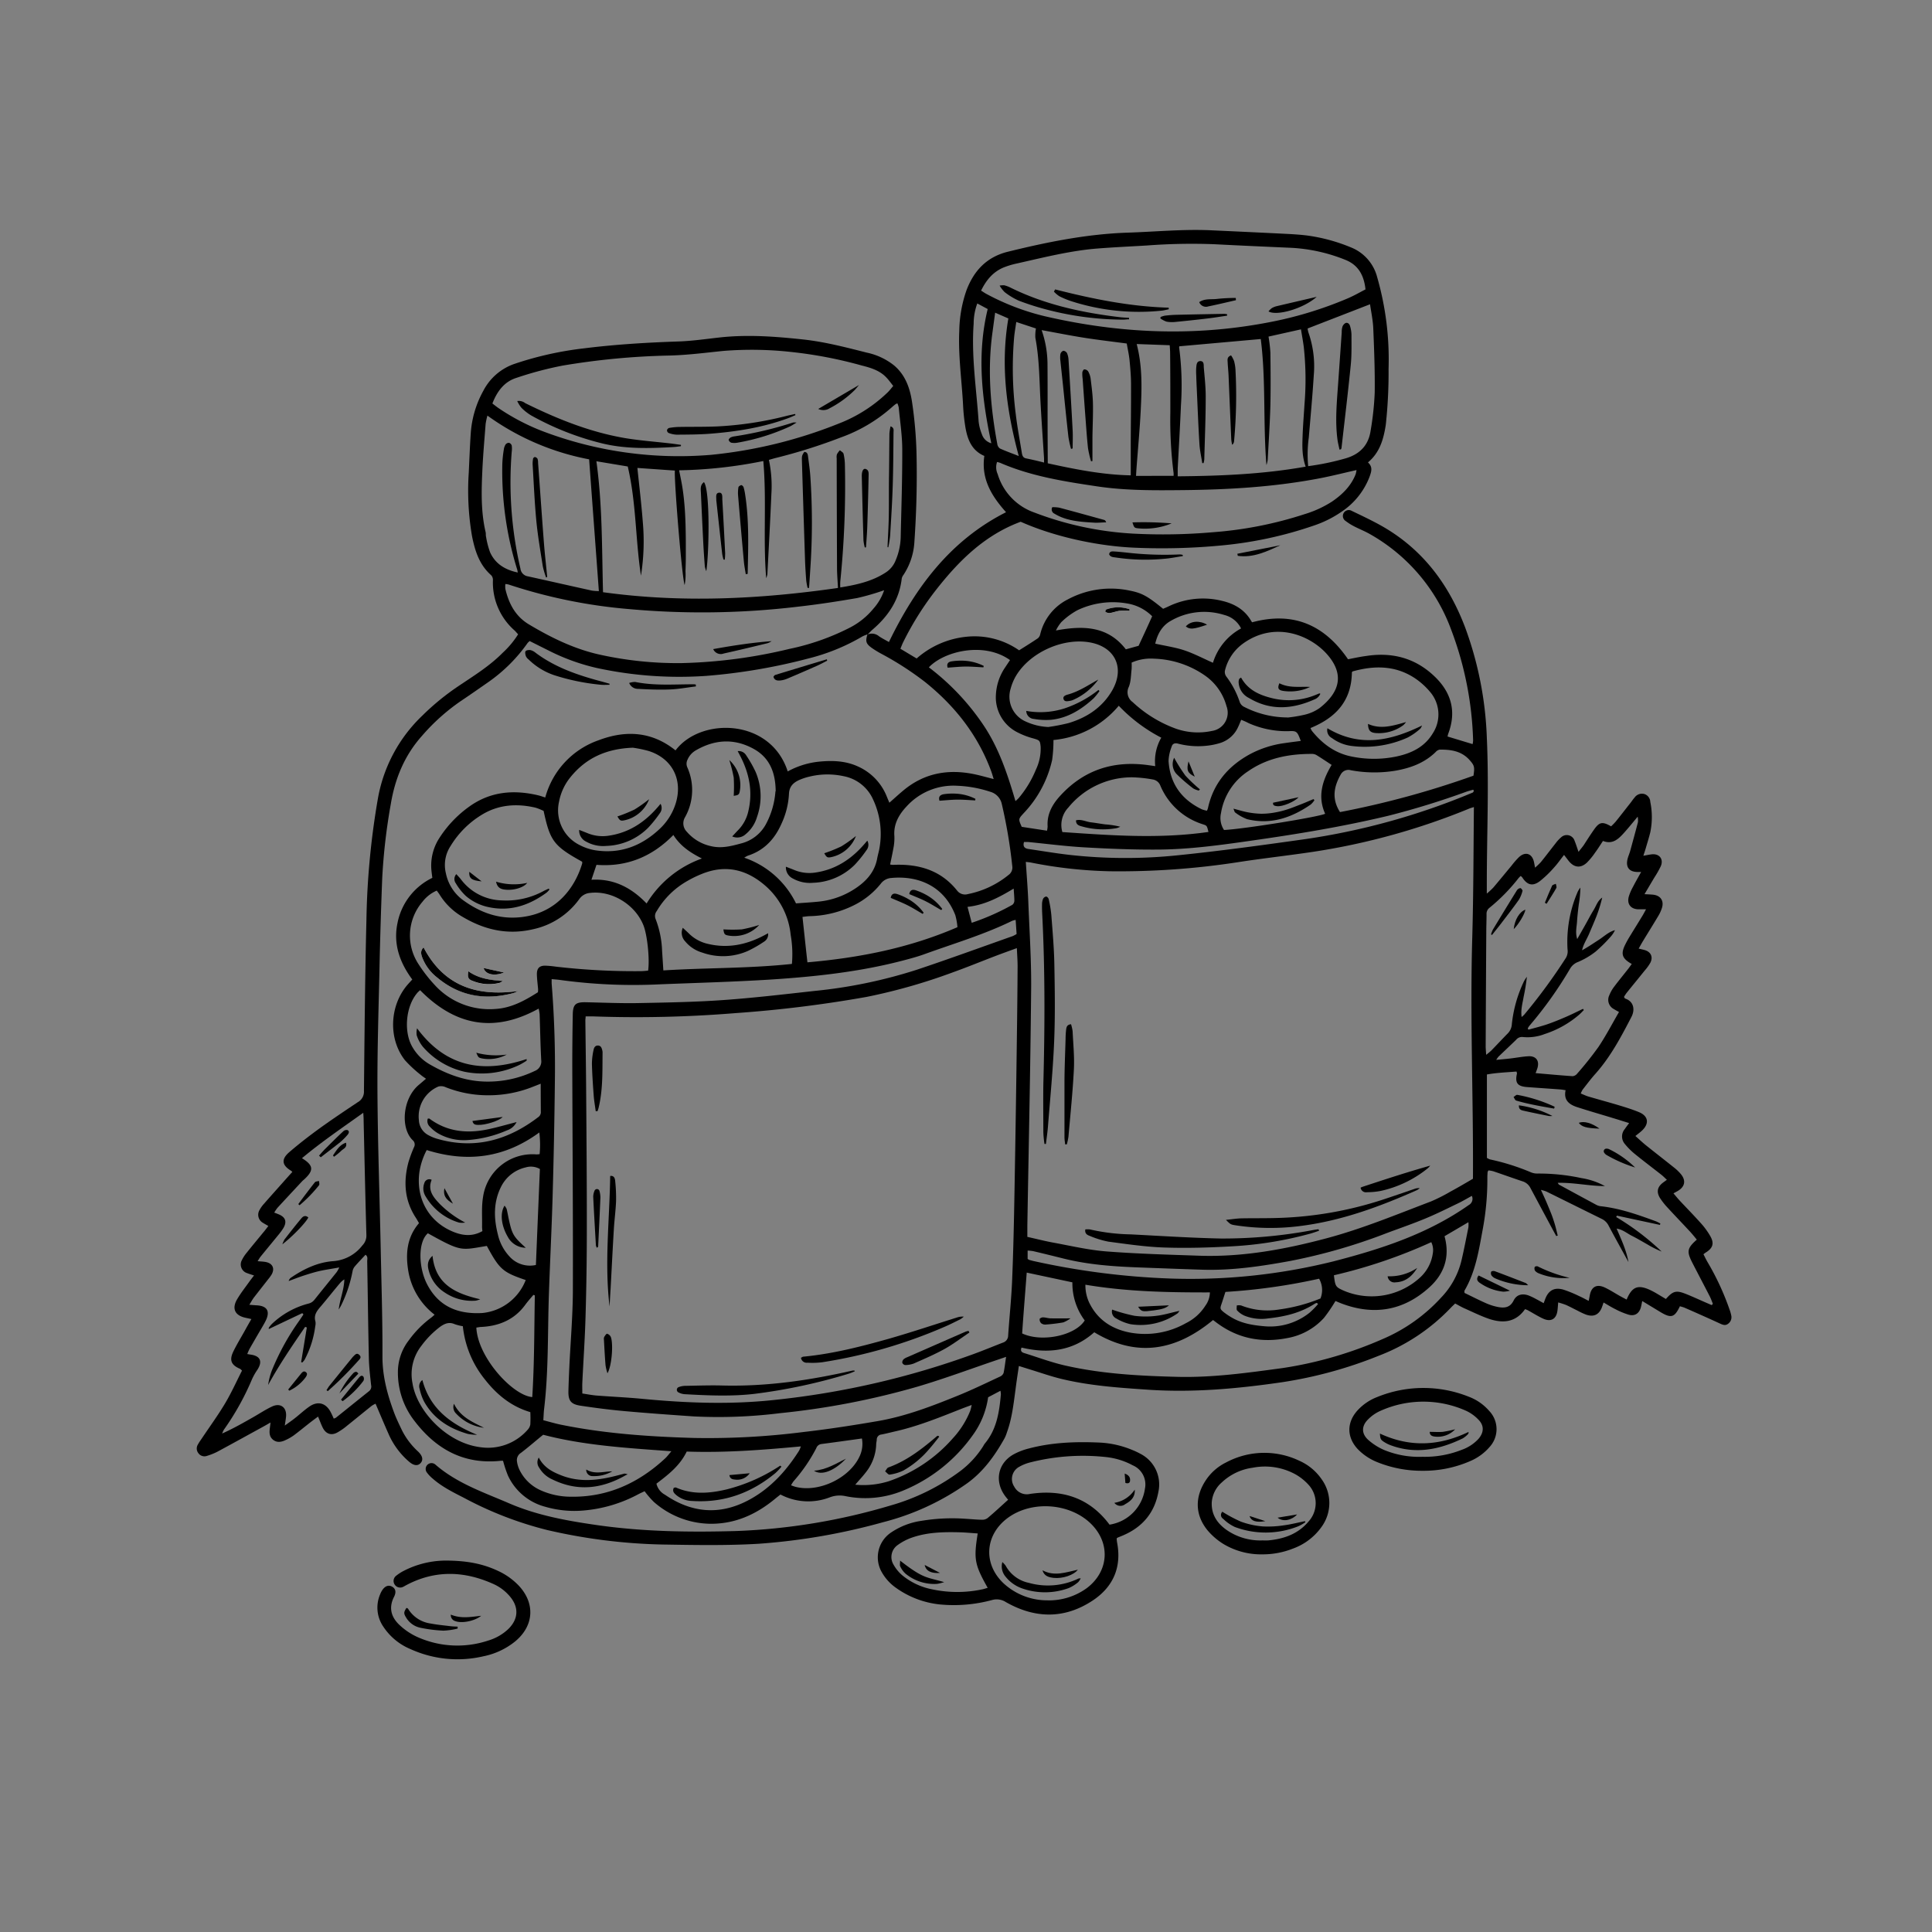 <?xml version="1.0" encoding="UTF-8"?>
<svg xmlns="http://www.w3.org/2000/svg" id="Ebene_1" data-name="Ebene 1" viewBox="0 0 595.28 595.28">
  <rect x="0" y="0" width="595.28" height="595.28" fill="#808080" stroke="none"/>
  <defs>
    <style>.cls-1{fill:#fff;}</style>
  </defs>
  <path d="M267.21,195.54a3.42,3.42,0,0,1,3.62.5c.93.64,1.95,1.14,3.06,1.78,8.21-16.9,18.94-31.33,36.09-40-4.42-4.94-7.72-10.24-6.69-17.34-4.1-1.75-5.32-5.43-5.93-9.44a58.44,58.44,0,0,1-.62-6.19c-.4-7.64-1.52-15.24-1.17-22.93a39.57,39.57,0,0,1,2.27-12.62c2.31-6,6.26-10.14,12.67-11.73,12.17-3,24.43-5.48,37-5.89,8.5-.28,17-1.11,25.53-.73q11.69.53,23.37,1.11c2,.1,4,.23,6,.46a53.94,53.94,0,0,1,13.85,3.71,13.5,13.5,0,0,1,8.07,9.17,91.77,91.77,0,0,1,3.51,28.21,150.11,150.11,0,0,1-.63,15c-.1.85-.14,1.72-.27,2.56-.69,4.24-1.82,8.27-5.45,11.31,1.63,1.45,1,3,.43,4.58a22.69,22.69,0,0,1-8.48,10.56,34.21,34.21,0,0,1-8.81,4.38A121.51,121.51,0,0,1,377,168a193.57,193.57,0,0,1-27.24.76c-10.41-.41-24-3-35.27-8-10.81,4-18.65,11.62-25.58,20.36a93.18,93.18,0,0,0-10.67,16.84c-.27.56-.49,1.16-.81,1.93l5,3a27.28,27.28,0,0,1,15.37-6.7A24,24,0,0,1,314,200.37c2-1.25,3.91-2.44,5.79-3.71a2.22,2.22,0,0,0,.72-1.23A16.25,16.25,0,0,1,329,184.69,28,28,0,0,1,348.21,182c3.79.75,5.55,1.83,10.16,5.58.51-.22,1.09-.46,1.65-.73a24.42,24.42,0,0,1,16.54-1.71c3.75.88,6.93,2.69,8.93,6.15.11.18.24.35.31.45,12.67-3.42,22.25.76,29.55,11.39,1.72-.33,3.59-.75,5.49-1,8.14-1.28,15.36.62,21.34,6.45,5.06,4.93,6.59,10.73,4.06,17.45a8,8,0,0,0-.23.9l7.72,2.34a6.06,6.06,0,0,0,.16-1.1,104.42,104.42,0,0,0-6.77-34.17A55.94,55.94,0,0,0,422,164.51c-1.55-.88-3.23-1.53-4.82-2.36a16.61,16.61,0,0,1-2.53-1.6,1.82,1.82,0,0,1,1.87-3.13c2.83,1.36,5.68,2.7,8.44,4.21,13,7.11,21.34,18.1,26.5,31.77a109,109,0,0,1,6.65,33.76c.69,15,0,30.06,0,45.09v3.08a25.05,25.05,0,0,0,2-1.85c1.9-2.24,3.75-4.51,5.63-6.77a25.2,25.2,0,0,1,2.25-2.58c2-1.89,4.12-1.16,4.67,1.56.09.4.16.81.31,1.65a20.73,20.73,0,0,0,1.8-1.72c1.53-1.89,3-3.84,4.5-5.74A11.18,11.18,0,0,1,481,258a2.53,2.53,0,0,1,4.18,1.13c.4.95.7,1.95,1.19,3.35.74-1,1.23-1.52,1.65-2.15,1-1.54,2-3.12,3.08-4.65,1.68-2.43,2.61-2.62,5.3-1.07a19.55,19.55,0,0,0,1.42-1.45c1.53-1.89,3-3.81,4.52-5.73.44-.56.83-1.17,1.31-1.7a2.78,2.78,0,0,1,3-1.08,2.65,2.65,0,0,1,1.83,2.42,23.33,23.33,0,0,1,0,9.38c-.41,1.66-.93,3.3-1.41,4.95-.19.66-.42,1.32-.72,2.27,1.07-.19,1.82-.35,2.57-.44,2.36-.26,3.72,1.46,2.8,3.65a28.75,28.75,0,0,1-1.9,3.37c-1,1.65-1.95,3.29-3.12,5.26,1.1.06,1.84.08,2.57.15,2.31.22,3.46,1.8,2.83,4a11.73,11.73,0,0,1-1.25,2.72c-1.5,2.52-3.06,5-4.58,7.51-.45.73-.85,1.48-1.37,2.39.71.17,1.23.28,1.75.42,2,.53,2.77,2.13,1.84,3.95a14.72,14.72,0,0,1-1.76,2.43c-1.83,2.29-3.7,4.55-5.54,6.84a12.4,12.4,0,0,0-.82,1.26c.16.21.25.46.41.51,2.72.92,3,3.55,1.88,5.66-3.2,6.17-6.44,12.3-11.12,17.54-1.38,1.54-2.62,3.21-3.9,4.84a8.11,8.11,0,0,0-.59,1.19c.85.34,1.59.71,2.37.94,3.16.93,6.34,1.78,9.49,2.73,2.05.62,4.11,1.26,6.09,2.08,2.82,1.17,3.22,3.41,1.07,5.54-.59.6-1.3,1.09-2.18,1.81,1.3,1.15,2.26,2.07,3.3,2.9,2.91,2.33,5.85,4.61,8.75,6.93a14.31,14.31,0,0,1,1.86,1.79c1.75,2,1.42,4-.88,5.33-.36.21-.72.4-1.3.72.7.81,1.26,1.52,1.88,2.19,2.2,2.35,4.46,4.65,6.6,7.05a22.64,22.64,0,0,1,2.9,4c1.24,2.22.74,3.65-1.44,5-.18.11-.34.25-.7.52.41.8.8,1.62,1.25,2.4a80.75,80.75,0,0,1,6.77,14.58,11.72,11.72,0,0,1,.58,2.06,2.47,2.47,0,0,1-1.07,2.43c-.81.59-1.58.28-2.41-.1-3.64-1.68-7.3-3.3-11-4.92a11.46,11.46,0,0,0-1.38-.41c-1.64,3.46-2.69,3.76-6,1.77L506,400.87c-.18.86-.27,1.39-.41,1.91-.51,1.87-1.82,2.81-3.7,2.32a23.17,23.17,0,0,1-4.14-1.71c-1.2-.58-2.34-1.31-3.66-2.07-.23.65-.37,1.1-.54,1.54-.87,2.22-2.52,3-4.82,2.21a21.46,21.46,0,0,1-2.53-1.17c-1.22-.6-2.42-1.25-3.65-1.81a24.72,24.72,0,0,0-2.45-.79c-.08,1-.12,1.66-.2,2.34-.29,2.76-2,3.8-4.49,2.63-1.61-.75-3.13-1.72-4.7-2.58a6.38,6.38,0,0,0-.82-.32c-2.87,4.09-6.8,4.43-11.07,3-2.62-.9-5.13-2.15-7.68-3.28-.91-.41-1.77-.93-2.78-1.46-.47.45-.93.88-1.36,1.33a60.35,60.35,0,0,1-22.14,14.75,132.77,132.77,0,0,1-29.73,8.16c-13.7,2-27.43,3.26-41.29,2.33-9-.61-18-1.21-26.81-3.34-3.26-.79-6.44-1.92-9.65-2.9l-3.45-1.08c-.37,2.51-.72,4.76-1,7-.62,4.54-1.09,9.1-2.68,13.45a11.5,11.5,0,0,1-.71,1.79c-3,5.36-6.5,10.27-11.56,13.92A78.06,78.06,0,0,1,272.15,469a193.14,193.14,0,0,1-38.44,6.66c-9.84.58-19.75.39-29.62.23a172.16,172.16,0,0,1-35.51-4.47A111.21,111.21,0,0,1,143,461.53c-3.38-1.73-6.79-3.41-9.67-5.94a10.62,10.62,0,0,1-1.88-2,1.8,1.8,0,0,1,2.69-2.34c6.62,5.77,14.83,8.54,22.69,11.93,8.61,3.73,17.78,5.38,27,6.71,14.29,2.06,28.66,2.25,43.06,1.84a190.45,190.45,0,0,0,47.52-7.87,66.17,66.17,0,0,0,21.63-10.72,29,29,0,0,0,6.91-7.57,7.43,7.43,0,0,1,.44-.73c3.73-4.41,4.51-9.78,5-15.25a7.05,7.05,0,0,0-.14-1.07l-3.79,2a26,26,0,0,1-4.78,11.74,49.24,49.24,0,0,1-21.8,17.17A30.4,30.4,0,0,1,260.59,461a8.62,8.62,0,0,0-4.79.3,18.39,18.39,0,0,1-15.33-.82c-.58.47-1.19.94-1.78,1.43-5.89,4.84-12.5,7.77-20.26,7.58a26.84,26.84,0,0,1-17-6.75,28.48,28.48,0,0,1-2.82-3.27c-.58.28-1.27.58-1.94.93a43.31,43.31,0,0,1-16.76,5,32.09,32.09,0,0,1-11.9-1.14,17.58,17.58,0,0,1-11.5-9.61A38.44,38.44,0,0,1,155,450.1a5.07,5.07,0,0,0-.79,0c-11.29,1.18-19.84-3.56-26.51-12.3A24.14,24.14,0,0,1,122.6,423a16,16,0,0,1,3.34-10,31.86,31.86,0,0,1,6.9-7c.33-.24.62-.53,1.07-.92a21.49,21.49,0,0,1-8.09-13.36c-.9-5.35-.49-10.45,3.28-14.85-.31-.54-.56-1-.87-1.5-3.58-5.37-4-11.19-2.38-17.27a40.84,40.84,0,0,1,1.71-4.63,1.72,1.72,0,0,0-.37-2.13c-3.84-3.65-3.23-12.79,1.85-17.07.7-.58,1.39-1.18,2.22-1.89-.63-.46-1.16-.79-1.62-1.19a40,40,0,0,1-4.85-4.5c-5.25-6.65-4.78-16.94.87-23.38.42-.48.85-.94,1.37-1.51-3.85-5.19-5.9-10.91-4.57-17.32a19.64,19.64,0,0,1,10.75-14c-.1-.79-.2-1.5-.27-2.2a15.59,15.59,0,0,1,2.53-10.22,35.29,35.29,0,0,1,9.15-9.56c6.53-4.67,13.74-5.24,21.32-3.42.62.15,1.22.38,2.06.64a25.85,25.85,0,0,1,16.47-17.65c8.37-3.17,16.42-2.7,23.67,3.14,7.68-10.25,29.26-10,34.57,6.48a25.32,25.32,0,0,1,9.54-3c4.11-.41,8.16-.31,12,1.43a17,17,0,0,1,9,9.35c.29.71.59,1.41.78,1.86,1.47-1.29,2.83-2.55,4.25-3.73,6.53-5.48,14-6.75,22.18-5,1.8.39,3.56.9,5.71,1.44-.31-1-.51-1.72-.77-2.43-4.13-11.19-11.23-20.16-20.48-27.56a96,96,0,0,0-13.34-8.6,28,28,0,0,1-3.1-1.91c-1.69-1.24-1.85-2-1.21-4.05Zm186.92,53.13c-.73.23-1.07.32-1.39.45a209.16,209.16,0,0,1-48.29,13.36c-7.72,1.15-15.47,2-23.18,3.2a240.09,240.09,0,0,1-39.36,2.77,138.52,138.52,0,0,1-24.29-2.69c-.46-.09-.93-.12-1.55-.2.27,4.23.61,8.29.77,12.35.36,9.29,1,18.59.86,27.88-.22,24-.76,47.95-1.16,71.93,0,1.12,0,2.25,0,3.38,2.86.64,5.49,1.32,8.15,1.8,5.42,1,10.82,2.27,16.29,2.69,9.63.74,19.29,1,28.95,1.33,13.22.39,26.09-2,38.78-5.38,11-2.93,21.54-7.31,32.18-11.35a52.3,52.3,0,0,0,5.95-3c2.32-1.25,4.6-2.59,7-4,.15-24.76-.93-49.57-.21-74.4C454,275.58,454,262.27,454.13,248.67ZM179.42,429.36c1.6.23,3,.52,4.4.63,4.64.36,9.29.56,13.92,1,13.56,1.3,27.1,1.83,40.71.37a256.59,256.59,0,0,0,61.75-14.24c2.95-1.08,5.86-2.3,8.8-3.43a2.3,2.3,0,0,0,1.63-2.24c.39-5.71,1-11.41,1.23-17.13.37-9,.56-18,.72-27q.44-24.37.75-48.74.15-10.41.21-20.82c0-1.78-.14-3.55-.23-5.63-2.32.85-4.4,1.59-6.45,2.37-4.48,1.71-8.92,3.54-13.43,5.15a176.56,176.56,0,0,1-26.4,7.51,382.33,382.33,0,0,1-40.46,5,375.4,375.4,0,0,1-44,1c-.68,0-1.37,0-2.13,0,0,.6-.09.94-.08,1.29.08,7.51.2,15,.25,22.54.1,14,.22,27.91.2,41.87q0,13.31-.39,26.62c-.19,6.86-.67,13.72-1,20.58C179.38,427,179.42,428,179.42,429.36Zm348-27.23.34-.42c-.33-.79-.6-1.61-1-2.36-1.76-3.44-3.57-6.85-5.33-10.29s-1.63-4.45,1.38-7.11c-.82-1-1.62-2-2.48-2.89-2.14-2.31-4.33-4.57-6.46-6.9a21.17,21.17,0,0,1-2.38-3c-1.2-1.93-.83-3.51,1-4.84l1.1-.81c-.64-.58-1.13-1.1-1.68-1.53-2.7-2.13-5.45-4.19-8.11-6.36a21.18,21.18,0,0,1-3.18-3.17,3.53,3.53,0,0,1,0-4.57c.38-.56.79-1.1,1.34-1.84-1.87-.58-3.5-1.1-5.13-1.59-3.62-1.11-7.27-2.15-10.87-3.32-2.43-.78-4.26-2.14-3.57-5.22-.65-.09-1.13-.2-1.62-.23-3.42-.26-6.85-.48-10.27-.74-3-.22-3.76-1.33-3.09-4.19,0-.11-.06-.25-.15-.59-3,.24-6.13.36-9.12.9v25.71a4.83,4.83,0,0,0,.94.46,69.64,69.64,0,0,1,12.68,4,5,5,0,0,0,1.87.36,62.55,62.55,0,0,1,13.64,1.4,22,22,0,0,1,7.22,2.46c-4.82,0-9.56-1.13-14.54-1,.24.34.3.5.41.56q5.64,3.07,11.32,6.13a3.94,3.94,0,0,0,1.39.5c6,.64,11.56,2.62,17.14,4.66a11.18,11.18,0,0,1,1.38.7l-.14.41-13.27-2.85-.2.43a78.75,78.75,0,0,1,14,10.63,31.3,31.3,0,0,1-4.52-2.27c-1.56-.88-3.1-1.8-4.7-2.6-1.45-.73-2.73-1.9-4.65-2.2,1.5,3.5,3,6.71,3.64,10.3l-.67-1.22c-1.82-3.33-3.67-6.64-5.45-10a4.53,4.53,0,0,0-2.09-2.06c-5.71-2.81-11.41-5.65-17.12-8.46a11.8,11.8,0,0,0-1.64-.49c.65,1.41,1.16,2.5,1.63,3.6s1,2.37,1.48,3.57.83,2.29,1.18,3.45.6,2.31.89,3.47l-.46.13c-.36-.67-.73-1.34-1.09-2q-3.45-6.42-6.89-12.86a4.06,4.06,0,0,0-2.42-2c-3-1-5.94-2.06-8.92-3.07a8.82,8.82,0,0,0-1.57-.29c-.13.26-.24.38-.25.51-.05.64-.09,1.28-.08,1.93a83.65,83.65,0,0,1-1.44,15.79c-1.2,6.47-2.19,13-5.61,18.82-.06.1,0,.27,0,.7,2.11,1,4.33,2.15,6.61,3.16a17.43,17.43,0,0,0,3.67,1.17c2,.39,3.76.24,4.87-2,.87-1.75,2.51-2.22,4.42-1.61a17.36,17.36,0,0,1,2.51,1.18c.75.38,1.47.8,2.31,1.26.19-.5.32-.83.44-1.16,1-2.77,2.84-3.84,5.69-3a37.35,37.35,0,0,1,4.75,1.95c1,.43,1.88.94,3,1.5.14-.7.25-1.17.33-1.64.46-2.7,2.13-3.65,4.65-2.47,1.55.73,3,1.68,4.49,2.52.72.41,1.46.79,2.22,1.19,1.67-4,3.5-4.69,7.3-2.92q.87.42,1.71.9l3.09,1.84c2.21-2.5,3.16-2.75,6.23-1.53,2,.8,3.94,1.7,5.91,2.56ZM310,418.07l-2.53.86c-8.27,2.8-16.45,5.86-24.82,8.33a238.49,238.49,0,0,1-42.31,8.16,153.19,153.19,0,0,1-26.57,1c-7.14-.49-14.28-1-21.4-1.64-4.56-.41-9.11-1-13.62-1.68-2.94-.47-3.69-1.63-3.61-4.6.07-2.58.18-5.15.3-7.72.37-7.51,1-15,1.07-22.52.07-23.26-.12-46.52-.18-69.78q0-7.93.15-15.88c.06-3.16.87-3.85,4.05-3.79,5.29.11,10.59.35,15.88.26,8.73-.17,17.47-.31,26.17-.92,9.49-.66,18.95-1.78,28.41-2.83a151.5,151.5,0,0,0,31.47-6.52c9.91-3.31,19.72-6.89,29.57-10.37a11.22,11.22,0,0,0,1.2-.64c-.09-1.45-.19-2.84-.29-4.35a6.3,6.3,0,0,0-1.05.27c-8.71,4.27-18,7-27.07,10.29-2.15.78-4.37,1.37-6.58,1.95-13.49,3.54-27.3,5-41.16,5.89-11.21.69-22.45,1-33.67,1.44a165.76,165.76,0,0,1-30.85-1.34c-.81-.12-1.64-.16-2.59-.25,0,.61,0,1,0,1.31q1.2,15,1,30-.19,17.81-.7,35.63c-.29,10.23-.82,20.45-1.16,30.68-.38,11.58-.08,23.19-1.45,34.73-.14,1.12-.16,2.25-.25,3.55,1.88.49,3.59,1,5.32,1.36,13.59,2.78,27.36,3.71,41.18,4.11a233.42,233.42,0,0,0,33.63-1.83c7.67-.88,15.31-2.06,22.92-3.37,8.65-1.49,16.82-4.65,24.91-7.94,4.3-1.75,8.48-3.79,12.7-5.75a2.12,2.12,0,0,0,1.15-1.13C309.54,421.54,309.69,420,310,418.07ZM302.29,89.54c.66.41,1.11.74,1.6,1a74.32,74.32,0,0,0,18,6.89c22.56,5.24,45.26,6.33,68.12,2.06a118.4,118.4,0,0,0,25.42-7.63c1.82-.79,3.55-1.79,5.3-2.69-.46-4.39-2.25-7.58-6.31-9.15a51.74,51.74,0,0,0-16.47-3.66c-7.93-.35-15.86-.7-23.78-1.11a182.71,182.71,0,0,0-20.8.39c-5.35.32-10.71.56-16.05,1-8.21.75-16.2,2.8-24.22,4.59a25,25,0,0,0-3.89,1.19C305.91,83.81,303.85,86.35,302.29,89.54ZM457.91,325a20.37,20.37,0,0,0,1.59-1.32c1.7-1.74,3.35-3.53,5.06-5.26a4.38,4.38,0,0,0,1.26-2.82,40.21,40.21,0,0,1,3.79-13.35,12,12,0,0,1,.85-1.29,62.33,62.33,0,0,1-1,6.16c-.33,2-.94,3.93-.62,6.23a8,8,0,0,0,.82-.74,174.09,174.09,0,0,0,12.82-17.47,4,4,0,0,0,.5-2.65,39,39,0,0,1,3.17-17.8,8.08,8.08,0,0,1,.79-1.21,34.77,34.77,0,0,1-.5,5.25c-.23,1.77-.42,3.55-.54,5.34-.1,1.61-.57,3.25.07,5.27,1-1.76,1.81-3.18,2.61-4.61s1.56-2.9,2.42-4.3,1.25-2.91,2.67-3.87a43.78,43.78,0,0,1-1.68,5.5c-.72,1.87-1.53,3.7-2.31,5.55s-1.81,3.28-2.22,5.19c1.83-1,3.46-2.13,5.14-3.21s3-2.45,5-3a8.28,8.28,0,0,1-1.41,2.11,47.53,47.53,0,0,1-4.57,4.52,23.88,23.88,0,0,1-5.31,3.14,4.79,4.79,0,0,0-2.52,2.07,121.92,121.92,0,0,1-12.56,17.64,6.14,6.14,0,0,0-.51.81l.22.38c1.9-.53,3.82-1,5.69-1.63s3.89-1.46,5.79-2.28,3.56-1.67,5.33-2.51l.25.38c-.48.48-.94,1-1.45,1.43a30.78,30.78,0,0,1-10.6,5.95,14.56,14.56,0,0,1-6.75.92,2.3,2.3,0,0,0-2.06.86c-1.79,1.74-3.62,3.45-5.43,5.19a8,8,0,0,0-.7,1c1.7-.17,3.05-.28,4.39-.44,1.85-.22,3.68-.58,5.54-.68,2.33-.12,3.43,1.39,2.78,3.6-.14.47-.33.93-.57,1.6,3.9.33,7.65.69,11.42.94a2.08,2.08,0,0,0,1.39-.79,104.85,104.85,0,0,0,6.55-8.22c2.29-3.42,4.2-7.1,6.33-10.77-.71-.39-1.14-.61-1.55-.88a3.2,3.2,0,0,1-1.45-4.24,11.17,11.17,0,0,1,1.46-2.61c1.42-1.89,2.92-3.71,4.38-5.57.38-.48.72-1,1.09-1.49-3-1.69-3.46-3.08-2-6,.35-.71.73-1.4,1.13-2.07,1.38-2.27,2.78-4.51,4.16-6.78.36-.59.68-1.2,1.1-2h-2.37c-2.33-.07-3.55-1.62-2.94-3.89a15,15,0,0,1,1.26-2.95c.77-1.51,1.63-3,2.55-4.66h-1.23c-2.4-.07-3.51-1.42-3-3.81.19-.9.6-1.76.85-2.65.82-3,1.63-5.92,2.4-8.89a6.6,6.6,0,0,0-.08-1.69c-1.46,1.74-2.62,3.18-3.84,4.56-1.84,2.07-3.69,4.16-6.86,2.92-.87,1.3-1.58,2.46-2.39,3.55a21.71,21.71,0,0,1-2.57,3.14c-1.93,1.78-3.91,1.54-5.56-.48-.47-.59-.92-1.2-1.47-1.91-1.1,1.4-2,2.71-3.05,3.85a32.89,32.89,0,0,1-4.47,4.29c-2.2,1.62-3.84,1.13-5.34-1.18a3.18,3.18,0,0,0-.49-.47,7.37,7.37,0,0,0-.63.61,56.64,56.64,0,0,1-9,9.2,2.31,2.31,0,0,0-.9,2c0,1.65-.07,3.29-.08,4.94q-.11,17.92-.19,35.85C457.78,323.29,457.85,324,457.91,325ZM199.69,299.07c.54-3.5-.25-11-1.43-13.95-2.55-6.43-9.77-10.8-16.42-10a4.44,4.44,0,0,0-3.35,1.9,23.7,23.7,0,0,1-14.23,9.29c-7.69,1.81-14.73.27-21.43-3.64a20.12,20.12,0,0,1-7.36-7c-.25-.41-.56-.79-.9-1.26a11.14,11.14,0,0,0-4.4,3.44A16,16,0,0,0,129,297.14a44.93,44.93,0,0,0,5,6.41,22.78,22.78,0,0,0,18.74,7.32c4.89-.31,9-2.61,13-5.14a7.38,7.38,0,0,0,.06-.89c-.13-1.57-.35-3.14-.38-4.71,0-1.81.82-2.63,2.64-2.59a31.73,31.73,0,0,1,3.2.3,211,211,0,0,0,26.12,1.39C198.21,299.23,199,299.12,199.69,299.07ZM402.3,143.78c-1.17-3.26-1.06-6.35-.95-9.42.11-3.28.39-6.56.59-9.85a92.81,92.81,0,0,0-.22-17.56c-.23-1.81-.57-3.6-.87-5.47l-10,2.23a46.9,46.9,0,0,1,.58,4.94c.06,5.36.11,10.73,0,16.09-.15,5.64-.53,11.28-.83,16.92a8.87,8.87,0,0,1-.39,1.64c-1.07-13.06-.12-26.1-1.75-38.84l-25.08,2.24a1,1,0,0,0-.07.35,89.56,89.56,0,0,1,.56,17.78c-.27,6.5-.65,13-1,19.5,0,.75,0,1.51,0,2.43C376.18,146.64,389.14,146.12,402.3,143.78ZM314.75,415.21c-.44,1.09.09,1.47.84,1.7,4.16,1.29,8.27,2.84,12.51,3.81,11.43,2.61,23.09,3.22,34.76,3.51,10.86.26,21.56-1.25,32.28-2.7a121.7,121.7,0,0,0,31-9,52,52,0,0,0,17.89-12.72,24.87,24.87,0,0,0,6.25-11.34c.81-3.42,1.46-6.86,2.16-10.3a9.08,9.08,0,0,0,0-1.59l-7.36,4.32c1.75,6.32-.09,11.59-4.64,15.72-7.92,7.21-17.07,8.81-27.12,5-.66-.25-1.3-.54-1.84-.76a48.77,48.77,0,0,1-3.54,5.2,19.86,19.86,0,0,1-11.08,6.18c-7.94,1.6-15.36.28-22-4.69l-1.1-.83c-11.43,9.47-23.48,11.68-36.6,3.77C330.66,416.29,323,417.17,314.75,415.21Zm-7.54-272.86a5,5,0,0,0,.19,3.73,18,18,0,0,0,11.28,11.83,100.8,100.8,0,0,0,30.31,6.5,176.65,176.65,0,0,0,24.67-.42A119.26,119.26,0,0,0,402,158.41a33.51,33.51,0,0,0,8.36-3.83c3.19-2.17,5.89-4.79,7.34-8.47a7.27,7.27,0,0,0,.26-1.28c-3.78.86-7.38,1.77-11,2.48-14,2.71-28.09,3.55-42.28,3.7-8.87.09-17.76.17-26.56-1.14-10.19-1.52-20.39-3.11-29.95-7.26A7.31,7.31,0,0,0,307.21,142.35Zm-61.95,136c2.4-.18,4.61-.31,6.81-.53a24.91,24.91,0,0,0,12.13-4.52c3.08-2.19,5.36-4.93,6.07-8.77.2-1.12.56-2.22.73-3.35a25,25,0,0,0-2-14.87,12.47,12.47,0,0,0-9.09-7.16,23.46,23.46,0,0,0-10.64.17,17.28,17.28,0,0,0-3,1c-1.85.84-3.1,2-3.18,4.36a24.79,24.79,0,0,1-2.3,9.11c-2.08,4.73-5.34,8.25-10.4,9.87a7.47,7.47,0,0,0-1.07.61A27.7,27.7,0,0,1,245.26,278.35ZM244,297a34.36,34.36,0,0,0-.38-8.94,23.1,23.1,0,0,0-7.13-14.54c-5.91-5.48-12.64-7.38-20.34-4.21a35.13,35.13,0,0,0-5.53,2.83,25.34,25.34,0,0,0-8.27,8.58,2.45,2.45,0,0,0-.36,2.41A29.83,29.83,0,0,1,204,293c.13,1.91.25,3.82.39,6C217.65,298.17,230.86,298.41,244,297ZM167.5,249.86a17.4,17.4,0,0,0-2.49-1c-5.55-1.3-11-1-16,1.85a28.65,28.65,0,0,0-10.17,9.94,10.64,10.64,0,0,0-1.45,8.44,13.63,13.63,0,0,0,5,8.05c5.4,4,11.31,6.22,18.22,5.44,10.69-1.21,16.45-8.81,18.76-16.49a1.89,1.89,0,0,0,0-.58C170.63,260.66,169.49,259.15,167.5,249.86Zm106.76,16.51a6.9,6.9,0,0,0,.88.11c7.84-.36,14.74,1.58,19.82,8a3.09,3.09,0,0,0,3.28,1,28.66,28.66,0,0,0,12.49-5.88,2.8,2.8,0,0,0,1.16-2.79,155.19,155.19,0,0,0-3.2-19,5,5,0,0,0-3.57-3.85,37.13,37.13,0,0,0-10.3-1.86,19.49,19.49,0,0,0-15.54,6.43c-2.31,2.46-4,5.39-3.71,9.06a15.78,15.78,0,0,1-.27,3.62C275,262.88,274.64,264.54,274.26,266.37Zm48.57-123.62c8.45,1.85,16.86,3.54,25.57,3.71,0-2.84,0-5.41,0-8,0-6.65.12-13.31.09-20,0-2.5-.22-5-.46-7.49-.18-1.76-.58-3.48-.86-5.13-4.6-.61-8.93-1.11-13.23-1.79s-8.53-1.53-13-2.34a32.11,32.11,0,0,1,1.81,10.14c.07,8.15,0,16.3.05,24.46ZM195,230.38c-8.29.31-14.5,3.23-19.24,9.09a16.77,16.77,0,0,0-3.5,7.51,11.94,11.94,0,0,0,6.45,13.45,16.12,16.12,0,0,0,4.65,1.55c7.69,1.19,14.24-1.28,19.83-6.52a18.14,18.14,0,0,0,5-7.9c2.26-7.27-1-13.82-8.29-16.16A37.91,37.91,0,0,0,195,230.38Zm100,55.3a18.76,18.76,0,0,0-.66-3.73c-3.7-9.46-12.06-12.17-19.72-11.43a4.4,4.4,0,0,0-3.26,1.79,24.56,24.56,0,0,1-8.11,6.54,32.05,32.05,0,0,1-13.61,3.43c-.82,0-1.64.16-2.38.23.52,4.81,1,9.37,1.52,14C264.59,295.13,280,292.17,295,285.68Zm-56-41.87c-.05-6-2-10.46-6.86-13.11-5.95-3.25-11.94-2.88-17.77.51a6,6,0,0,0-2.52,2.83,2.76,2.76,0,0,0-.06,2.43,17.13,17.13,0,0,1-.71,15.31,3.67,3.67,0,0,0,.55,4.51,13.6,13.6,0,0,0,7.42,4.42c3.19.78,6.23,0,9.28-.83a12,12,0,0,0,7.61-5.84A25.27,25.27,0,0,0,238.93,243.81ZM142.61,408.63a15,15,0,0,1-2.54-.64c-1.67-.74-3-.2-4.39.76a28.3,28.3,0,0,0-5.85,5.92,14.2,14.2,0,0,0-2.74,11.51c1.32,8.51,10.49,18.38,20.81,19.71a16.2,16.2,0,0,0,14.65-5.33,3.16,3.16,0,0,0,.85-1.66,37,37,0,0,0,0-3.8c-6-1.77-10.45-5.51-14.11-10.22A31.17,31.17,0,0,1,142.61,408.63Zm260.46-265a78.7,78.7,0,0,0,11.53-2.4c4.33-1.25,7.06-4,7.71-8.54A91,91,0,0,0,423.57,121c.09-6.57-.17-13.16-.44-19.73-.1-2.54-.64-5.06-1-7.52l-19.23,7.46a7.17,7.17,0,0,0,.25,1.24,31.45,31.45,0,0,1,1.65,13.11c-.4,6.43-1,12.84-1.54,19.25A38.67,38.67,0,0,0,403.07,143.63Zm.72,80.69a4.38,4.38,0,0,0,.45.9c3.19,3.95,7.1,6.85,12.17,7.87a34.23,34.23,0,0,0,13.86,0c4.63-1,8.67-2.91,11.22-7.18a10.65,10.65,0,0,0-.63-12.45A22.34,22.34,0,0,0,436,209c-6-4-12.51-4-19.19-2.14-.16.05-.27.3-.27.29C416.42,216,411.56,221.14,403.79,224.32ZM129.44,305.09c-.41.39-.75.64-1,1-3.41,4.1-4.08,11.75-1.45,16.38a14.55,14.55,0,0,0,5.54,5.55c5.48,3.14,11.29,5.25,17.7,5.24a33.24,33.24,0,0,0,14.53-3.28,3.13,3.13,0,0,0,2-3.33c-.25-4.72-.33-9.44-.49-14.16a14.24,14.24,0,0,0-.3-1.72C152.29,318.34,140.28,316.1,129.44,305.09Zm267.28-84a42.94,42.94,0,0,0,5.19-.86,13.28,13.28,0,0,0,4.67-2.06c6.65-5.19,7.22-10.58,2.8-16-5.13-6.31-16.38-11.1-26.39-3.87a14.41,14.41,0,0,0-5.58,8.38,2.36,2.36,0,0,0,.41,1.73,27.37,27.37,0,0,1,4.11,7.73,2.69,2.69,0,0,0,1.49,1.7A29.53,29.53,0,0,0,396.72,221.06ZM323,224a59.53,59.53,0,0,0,6.28-1.22c5.67-1.71,10.39-4.83,13.41-10.06,4-7,.86-13.5-7.09-14.82-8.26-1.38-18.25,3.16-22.55,10.33a15.88,15.88,0,0,0-1.65,3.94,8.34,8.34,0,0,0,4.68,10.16A18.46,18.46,0,0,0,323,224Zm-.4,31.95a8,8,0,0,0,.19-1.29c-.24-3.52,1.21-6.4,3.46-9,7.44-8.42,16.8-11.46,27.8-9.87l1.9.27a14.44,14.44,0,0,1,1.86-8.77,49.13,49.13,0,0,1-13.1-9.84,29.82,29.82,0,0,1-20.12,10.56,44.08,44.08,0,0,1-.41,6.15,34.79,34.79,0,0,1-8.8,16.43c-1.6,1.77-1.65,1.74-.57,4.17Zm49.74.36c-.47-1.88-.45-1.93-1.71-2.33a21,21,0,0,1-13.09-11.87,3,3,0,0,0-2.33-1.94,41.6,41.6,0,0,0-6.37-.67,25.26,25.26,0,0,0-19.68,9.33,7.79,7.79,0,0,0-1.83,7.54C342.32,257.4,357.25,258.52,372.38,256.33ZM206.86,447.15c-13.76-1-27-1.8-39.5-5.08-2.47,2-4.62,3.9-6.89,5.61a2.62,2.62,0,0,0-1.19,2.56,8.85,8.85,0,0,0,.88,2.84,13.22,13.22,0,0,0,6.2,6,22.68,22.68,0,0,0,9.36,2.08c11.41.22,21-4.17,29.23-11.81C205.52,448.82,206,448.18,206.86,447.15ZM311.2,203.38c-8.16-5.82-20.46-2.62-25,2.24a74.32,74.32,0,0,1,16.95,18c4.69,7.06,7.31,15,9.73,23.21a11.9,11.9,0,0,0,.95-.88,32.7,32.7,0,0,0,5.33-8.77,15,15,0,0,0,1.48-7.08c-.19-1.95-.32-2-2.18-2.56a24.19,24.19,0,0,1-5.36-2.1A12.07,12.07,0,0,1,306.86,214a16.36,16.36,0,0,1,2.88-8.42C310.2,204.88,310.67,204.18,311.2,203.38Zm37.47.78a18.73,18.73,0,0,1,0,2c-.23,1.83-.18,3.79-.86,5.46a3.71,3.71,0,0,0,1.17,4.7,38.94,38.94,0,0,0,13.45,8.24,20.55,20.55,0,0,0,11,.65,5.67,5.67,0,0,0,4.48-7.62,16.87,16.87,0,0,0-6.49-9.34,29,29,0,0,0-15.86-5.3A14.48,14.48,0,0,0,348.67,204.16Zm28.47,51.57c5.84-.25,29.15-4,31.16-5-2.41-5.35-.86-10.27,2-15.05-1.63-1.06-3.15-2.1-4.73-3.06a2.77,2.77,0,0,0-1.43-.33c-7,0-13.67,1.26-19.53,5.31a19,19,0,0,0-8.4,12.93A6.68,6.68,0,0,0,377.14,255.73ZM211.59,447.25c-2.16,4.45-5.78,7.17-9.33,9.89a5.2,5.2,0,0,0,2.61,3.4c8.16,5.59,16.74,6.39,25.54,1.8,6.76-3.53,11.78-9,15.82-15.4a9.85,9.85,0,0,0,.53-1.28C234.89,446.77,223.29,447.66,211.59,447.25Zm-80.11-92.9a21.49,21.49,0,0,0-2.25,6.75c-1.09,7.89,2.62,14.71,9.31,17.94,3.23,1.56,6.63,2.26,10.1.28a12.26,12.26,0,0,1-.11-1.29c.07-3.07-.2-6.2.3-9.19a15.37,15.37,0,0,1,16.44-13.15,8,8,0,0,0,1-.08,30.76,30.76,0,0,0-.1-6.68C155.48,356.77,144,358.28,131.48,354.35ZM150,383.89c-8.08,1.35-7.8,1.87-18.17-3.9-3.14,2.76-2.85,10.59-.28,15.62,3.58,7,9.6,9.38,17.08,8.95a16,16,0,0,0,13.35-10.16C154.89,392,153.92,391.12,150,383.89Zm16.65-50-2.4.94a36.6,36.6,0,0,1-13.59,2.64,35.33,35.33,0,0,1-13.39-2.5,3.21,3.21,0,0,0-2.2-.19,10,10,0,0,0-6,10.4,5.45,5.45,0,0,0,3,4.62,12.82,12.82,0,0,0,2.36,1c11.74,3.49,22.12.55,31.56-6.71a1.87,1.87,0,0,0,.65-1.25C166.62,340,166.6,337.11,166.6,333.87Zm246.26-83.68A277,277,0,0,0,454,239c.41-2.68.29-3.15-1.22-4.84-2.47-2.77-5.76-3.23-9.19-3.19a2.2,2.2,0,0,0-1.24.74c-3.47,3.39-7.78,4.95-12.44,5.76a39.66,39.66,0,0,1-13.66-.14,2.68,2.68,0,0,0-3.12,1.26C411,242.32,410.25,246.09,412.86,250.19Zm40.62,118.24c-1.41.77-2.69,1.53-4,2.18-3.41,1.64-6.8,3.34-10.29,4.79-3.89,1.62-7.9,3-11.84,4.47a174.16,174.16,0,0,1-29.85,8.63c-9,1.65-18.07,3-27.28,2.69-6.44-.2-12.87-.45-19.3-.69-7.81-.29-15.58-.83-23.19-2.72-3.13-.78-6.25-1.55-9.38-2.29a13.72,13.72,0,0,0-1.77-.19v2.56a2.54,2.54,0,0,0,.48.31c.48.14,1,.28,1.45.38a232.54,232.54,0,0,0,42.08,5.37,182.29,182.29,0,0,0,50.19-5.29c14.75-3.8,29.12-8.48,41.76-17.38A2.16,2.16,0,0,0,453.48,368.43Zm-71.1-146.67c-.36.86-.61,1.53-.92,2.16a9,9,0,0,1-5.59,5,21.36,21.36,0,0,1-4,.82,24.48,24.48,0,0,1-8.94-.63c-1-.27-1.76,0-2,1a13.2,13.2,0,0,0-.93,4.34c.45,7,4,11.88,10.27,14.9a9,9,0,0,0,1.56.42,5.4,5.4,0,0,0,.3-.76c1.66-7.64,6.24-13,13-16.68a31.54,31.54,0,0,1,10.56-3.38c1.67-.25,3.35-.45,5.05-.68-1.12-3-1.24-3.14-3.89-3a28.84,28.84,0,0,1-12.29-2.53C383.9,222.37,383.24,222.11,382.38,221.76ZM361.6,146.61a6.22,6.22,0,0,0,0-.87,128.9,128.9,0,0,1-1-18.63c0-6.15,0-12.3-.07-18.45,0-.7-.07-1.4-.12-2.29L350.23,106c1.8,6.89,1.58,13.62,1.25,20.33-.3,6-.86,12-1.31,18-.05.69-.09,1.39-.14,2.3ZM334.43,395.84a12.63,12.63,0,0,0,1.14,5.46c2.53,5.25,6.84,8.13,12.41,9.25a25.58,25.58,0,0,0,17.43-2.87,14.83,14.83,0,0,0,6-5.4,7.08,7.08,0,0,0,1.38-4.07C360,398.24,347.27,398,334.43,395.84Zm-169.64,3.29-.44-.16c-.84,1-1.73,2-2.51,3.06-3.33,4.57-8,6.52-13.46,6.82-.54,0-1.08.13-1.61.2C147.21,418.27,158,430,164,430.46,164.66,420,164.6,409.57,164.79,399.13Zm98.73,58.33a26.26,26.26,0,0,0,10.33-1.07,45.94,45.94,0,0,0,19.74-13.23,27.58,27.58,0,0,0,5.36-8.48,16.75,16.75,0,0,0,.44-1.79l-2.69,1c-6.65,2.62-13.26,5.35-20.27,7-1.6.36-3.19.78-4.81,1.1a1.58,1.58,0,0,0-1.48,1.54c0,.5-.17,1-.17,1.49a14.59,14.59,0,0,1-3.38,8.86C265.73,455,264.76,456,263.52,457.46Zm58.17-314.94c0-.71,0-1,0-1.27-.36-5.7-.77-11.4-1.08-17.11-.36-6.7-.34-13.43-1.6-20.07a12.21,12.21,0,0,1,.18-2.86l-6.06-2c-.24,1.7-.51,3.15-.65,4.62a111,111,0,0,0,.52,24c.47,3.9,1.21,7.76,1.83,11.64.13.8.31,1.54,1.28,1.76C317.9,141.59,319.68,142,321.69,142.52ZM165.12,389.76c.41-10,.82-19.8,1.23-29.57a5.58,5.58,0,0,0-4.39-.49,11.25,11.25,0,0,0-7.54,5.89c-2.43,4.8-2.29,9.8-1,14.84a14.61,14.61,0,0,0,3.45,6.59A8.46,8.46,0,0,0,165.12,389.76Zm289-146-.18-.44c-.66.19-1.32.35-2,.57a248.29,248.29,0,0,1-24.18,7.46c-13.93,3.34-28,5.65-42.2,7.67-9.57,1.37-19.15,2.7-28.82,2.75-7.5.05-15-.25-22.51-.68-5.85-.33-11.67-1.09-17.51-1.66-.4,0-.81,0-1.21,0-.41,1.4.2,2,1.39,2.16,4.17.61,8.33,1.32,12.52,1.8a155.6,155.6,0,0,0,33.63.12c13.16-1.34,26.28-3.15,39.38-5a212.43,212.43,0,0,0,51.32-14.3C453.92,244.14,454,243.9,454.11,243.74ZM316.35,392.11c-.49,6.46-1,12.64-1.41,18.74,6,2.84,16.33.7,19.28-4a19.09,19.09,0,0,1-3.8-11.74ZM216.27,264.52c-3.49-1.76-6.63-3.79-8.79-7.25-6.58,6.71-14.38,9.92-23.7,9.2l-1.55,4.6c6.94-.41,12.33,2.46,17,7.31A32.94,32.94,0,0,1,216.27,264.52ZM406.12,401.79l-.39-.35a3,3,0,0,0-.59.23c-4.37,2.85-9.28,4-14.37,4.55a14,14,0,0,1-7.37-.86,6.9,6.9,0,0,1-2.22-1.59c-.27-.29-.09-1-.12-1.53a3.5,3.5,0,0,1,1.37,0,22.17,22.17,0,0,0,11.79,1.22,51.62,51.62,0,0,0,12.64-3.38,7,7,0,0,0-.43-6.09,183.77,183.77,0,0,1-28.86,4.07c-.45,1.38-.78,2.47-1.15,3.55-.55,1.58-.54,1.74.7,2.74a20.77,20.77,0,0,0,2.12,1.44c3.14,1.94,6.65,2.53,10.24,2.84a19.47,19.47,0,0,0,14-4.15A24.62,24.62,0,0,0,406.12,401.79ZM441,382.73A158.23,158.23,0,0,1,411,392.93c.43,3.54.5,3.64,3.3,4.86a22.07,22.07,0,0,0,23.51-4.41,12.44,12.44,0,0,0,3.65-7.12A5.69,5.69,0,0,0,441,382.73Zm-58.6-189.08a7.84,7.84,0,0,0-5.12-4.15,20.56,20.56,0,0,0-16.59,1.82c-2.69,1.52-4.06,4.07-4.74,7,3.11.69,6.16,1.12,9,2.07s5.74,2.47,8.78,3.82A18.09,18.09,0,0,1,382.36,193.65ZM355,189.88a14.05,14.05,0,0,0-7.76-3.95A25.37,25.37,0,0,0,332,188,22.44,22.44,0,0,0,327,191.7a12,12,0,0,0-1.65,2.56c8.48-1.58,16-1.36,21.54,5.81l3.93-1.09C352.3,195.82,353.6,193,355,189.88ZM306.62,96.34c-.32,2.31-.57,4.21-.83,6.12-1.59,11.53-.61,23,1.49,34.34a2.05,2.05,0,0,0,.8,1.38c1.78.81,3.62,1.47,5.82,2.33-3.84-14.2-5.65-28.11-3.21-42.39ZM265.57,443.22c-4.32.6-8.41,1.18-12.52,1.71a1.9,1.9,0,0,0-1.54,1.27,50,50,0,0,1-7,10.2,10,10,0,0,0-.78,1.25c.58.2,1,.37,1.39.47,7.14,1.83,16.56-2.63,19.69-9.3A9,9,0,0,0,265.57,443.22Zm38.76-348-3.21-1.72A18.09,18.09,0,0,0,300,99.73c-.74,10.1.85,20.09,1.53,30.12a14.62,14.62,0,0,0,1,3.93,4.24,4.24,0,0,0,2.91,2.8C302.51,122.8,300.94,109.18,304.33,95.2Zm-6.22,184.22c.48,1.81.86,3.25,1.29,4.89a72.53,72.53,0,0,0,12.53-5.55,1.67,1.67,0,0,0,.61-1.23c0-1.12-.11-2.23-.21-3.76C307.76,276.55,303.36,278.85,298.11,279.42Z"></path>
  <path d="M267.28,195.47a10.16,10.16,0,0,0-1.53.61,62.69,62.69,0,0,1-16.64,6.8,179.33,179.33,0,0,1-31.49,5.37,120.09,120.09,0,0,1-33.72-2.43,64.09,64.09,0,0,1-14.7-5.3c-2-1-4-2-6-3a4.69,4.69,0,0,0-.64.6,49.22,49.22,0,0,1-12.29,12.18c-2.76,1.92-5.51,3.85-8.31,5.72A62.88,62.88,0,0,0,130,226.75c-5.35,6-8.28,13.09-9.59,21a182.5,182.5,0,0,0-2.64,22.81q-.55,14-.85,28.11c-.28,12.59-.69,25.19-.62,37.78.1,16,.66,32.06,1,48.09.23,11.16.59,22.33.54,33.49,0,6.1,1.54,11.74,3.62,17.31.71,1.88,1.6,3.68,2.46,5.49a22.74,22.74,0,0,0,4.93,6.44c1.42,1.38,1.6,2.62.71,3.56s-2.14.76-3.6-.53a23.8,23.8,0,0,1-6.12-8.21c-1.39-3.12-2.71-6.29-4.12-9.58a6.84,6.84,0,0,0-1.18.64c-2.51,2-5,4.06-7.51,6.06a19.25,19.25,0,0,1-3.16,2.2c-1.89,1-3.51.35-4.45-1.56-.49-1-.87-2.07-1.42-3.38-1,.74-1.77,1.31-2.54,1.91-1.63,1.28-3.23,2.6-4.89,3.84a14.47,14.47,0,0,1-2.41,1.41c-1.33.66-2.73,1-4,0s-1.18-2.34-1-3.73c.05-.4.1-.81.19-1.6-.94.53-1.59.92-2.26,1.28-4.7,2.58-9.4,5.18-14.12,7.72a19,19,0,0,1-3.18,1.27,2.29,2.29,0,0,1-2.68-.84,2.32,2.32,0,0,1-.14-2.64c.4-.75.92-1.44,1.4-2.16,2.35-3.51,4.84-6.92,7-10.55,1.93-3.24,3.48-6.71,5.2-10.08-.33-.3-.45-.48-.62-.55-2.66-1.13-3.35-2.6-2.1-5.23,1.14-2.39,2.56-4.64,3.85-7,.55-1,1.12-2,1.76-3.1l-1.84-.4c-3.24-.71-4.25-2.81-2.55-5.71,1.12-1.91,2.51-3.65,3.79-5.46.41-.57.85-1.12,1.41-1.86-.81-.27-1.47-.46-2.1-.71a2.79,2.79,0,0,1-1.65-4A11.36,11.36,0,0,1,76,386c1.83-2.29,3.71-4.54,5.57-6.81.35-.44.69-.9,1.11-1.44-.63-.38-1.19-.67-1.7-1a2.84,2.84,0,0,1-1-3.94A9.29,9.29,0,0,1,81.25,371c2.59-2.95,5.22-5.88,7.83-8.82l1-1.09a3.51,3.51,0,0,0-.39-.36c-2.83-1.7-3.11-3.53-.57-5.72,2.92-2.52,6-4.9,9.11-7.17,3.94-2.85,8-5.56,12-8.23a3.72,3.72,0,0,0,1.91-3.47c.18-17.53.33-35.07.76-52.6a241,241,0,0,1,3.59-37.79,46.42,46.42,0,0,1,13.63-25.25,76.46,76.46,0,0,1,11.12-9.09c4.74-3.19,9.64-6.2,13.69-10.32a27.58,27.58,0,0,0,4.71-5.65c-.39-.41-.69-.78-1-1.1a19.63,19.63,0,0,1-6.76-15.61,2.11,2.11,0,0,0-.54-1.49c-3.65-3.22-5-7.5-5.91-12.09a83,83,0,0,1-1-19.47c.2-4.07.34-8.15.62-12.22a31.36,31.36,0,0,1,3.88-13.06,17,17,0,0,1,9.49-8.25,103.77,103.77,0,0,1,21.54-4.82c9.66-1.21,19.37-1.79,29.1-2.12,4.14-.14,8.27-.74,12.39-1.2,8.74-1,17.44-.34,26.14.6,6.64.73,13.08,2.42,19.53,4.05a20.08,20.08,0,0,1,8.44,4c3.56,3.07,4.89,7.22,5.51,11.57a129.26,129.26,0,0,1,1.31,14.95c.23,9.3,0,18.61-.65,27.9a20.48,20.48,0,0,1-3.36,10.06,2.78,2.78,0,0,0-.53,1.13c-.76,6.57-4.16,11.6-9.06,15.78a20.85,20.85,0,0,0-1.47,1.5Zm-81.48-13c24.34,3.36,48.39,2.13,72.39-1.31-.11-2.22-.28-4.21-.29-6.2q-.07-16.86-.1-33.71a3.32,3.32,0,0,1,.07-1.27,5.75,5.75,0,0,1,.92-1.25c.39.36,1,.65,1.12,1.07a16.35,16.35,0,0,1,.42,3.62,291,291,0,0,1-1.43,35.79,17.39,17.39,0,0,0,0,1.79c5.16-.83,9.94-1.9,14.16-4.71a7.81,7.81,0,0,0,2.9-3.63,19.52,19.52,0,0,0,1.56-7.09c.2-9,.51-18,.48-27,0-4.34-.68-8.69-1.08-13a6.68,6.68,0,0,0-.42-1.29,2.91,2.91,0,0,0-.56.25c-.34.26-.67.53-1,.82A48.09,48.09,0,0,1,259,134.81a167.6,167.6,0,0,1-20,6.3c-.68.17-1.34.38-2.09.59a38.44,38.44,0,0,1,.76,10.58c-.35,8.22-.8,16.43-1.23,24.65a5.56,5.56,0,0,1-.36,1.21c-1-12,.17-23.94-.89-36.09a142.08,142.08,0,0,1-25.94,2.86c.33,1.66.64,3.11.89,4.56s.43,2.83.58,4.26.28,3,.36,4.49.14,3,.17,4.5.06,3,.06,4.51,0,2.86,0,4.29-.05,3-.1,4.51a17.61,17.61,0,0,1-.26,4.23c-.85-2.35-3.33-33-3-35.27l-11.56-.81c.58,5.66,1.25,11.17,1.67,16.7a67,67,0,0,1-.57,16.49c-1.71-11.14-1.44-22.51-4.07-33.64l-9.66-1.61C185.63,155.62,185.44,168.91,185.8,182.45Zm-34.08-58.14c.72.54,1.37,1.08,2.07,1.54a67.25,67.25,0,0,0,13.09,6.87,118.39,118.39,0,0,0,52.24,7.4,143.36,143.36,0,0,0,39.26-9.61,45.06,45.06,0,0,0,15.1-9.61c.6-.58,1.1-1.25,1.74-2-.78-1-1.39-1.84-2.12-2.61-2.06-2.19-4.84-3-7.61-3.7a133.18,133.18,0,0,0-21.68-4.16,110.67,110.67,0,0,0-21-.32c-5.55.57-11.1,1.29-16.67,1.42a224.5,224.5,0,0,0-32.86,3.11,109.83,109.83,0,0,0-14.08,3.74C155.41,117.57,153.19,120.52,151.72,124.31ZM111.93,342.86c-6.56,4.7-12.92,9-18.89,14,3.55,2.17,3.69,3.71.84,6.39-.26.25-.55.46-.8.72-2.53,2.72-5.07,5.44-7.58,8.17a12.53,12.53,0,0,0-1,1.48c.54.21.93.35,1.31.51,2.21.89,2.69,2.36,1.41,4.41a19.76,19.76,0,0,1-1.4,1.9c-1.81,2.22-3.64,4.42-5.44,6.64-.34.41-.61.89-1,1.51,1,.1,1.79.11,2.54.26,2.08.42,2.82,2,1.77,3.85a12.18,12.18,0,0,1-1,1.38c-1.49,1.92-3,3.82-4.49,5.75-.45.6-.8,1.28-1.37,2.19,1,.08,1.6.14,2.22.17,3.3.16,4.28,1.86,2.76,4.86-.42.83-.9,1.63-1.37,2.44-1.18,2-2.38,4.07-3.55,6.12a16.32,16.32,0,0,0-.7,1.59l1,.17c3,.4,3.76,2.07,2.16,4.61a19.17,19.17,0,0,0-1.71,3A81.1,81.1,0,0,1,69,440.49a7.25,7.25,0,0,0-.55,1.2c3.45-1.54,6.61-3.35,9.77-5.15,1.86-1.07,3.66-2.26,5.6-3.17,2.61-1.23,4.6.29,4.31,3.16-.07.75-.21,1.49-.38,2.71,1.28-.93,2.21-1.56,3.09-2.26,1.52-1.19,2.93-2.53,4.52-3.62,2.56-1.75,5-1.09,6.47,1.62.37.68.68,1.39,1,2.11a3,3,0,0,0,.67-.27c3.41-2.72,6.8-5.47,10.21-8.18a1.81,1.81,0,0,0,.63-1.88c-.29-2.77-.63-5.54-.69-8.32-.22-9.94-.33-19.89-.51-29.83,0-.64.3-1.41-.52-2-1.15,1.25-2.3,2.42-3.36,3.67a3.24,3.24,0,0,0-.65,1.52,41.1,41.1,0,0,1-3.47,10.35,15.05,15.05,0,0,1-.78,1.34c.38-3.16,1.65-6.09,1.74-9.29a6,6,0,0,0-1.46,1.29c-2,2.37-3.88,4.78-5.88,7.12-1.15,1.33-2.14,2.63-1.57,4.55a3.77,3.77,0,0,1-.06,1.49A30.07,30.07,0,0,1,93.83,419a5,5,0,0,1-.72.82l-.32-.15q.87-5.32,1.75-10.65l-.51-.2c-4,5.82-8,11.68-11.41,17.91a20.46,20.46,0,0,1,1.16-4.51,74.78,74.78,0,0,1,8.48-15.37c.42-.61.83-1.24,1.24-1.85l-.36-.4-10.33,4.9c0-.28,0-.45.1-.54a9.76,9.76,0,0,1,.83-1A25.62,25.62,0,0,1,95,401.67a3.32,3.32,0,0,0,1.89-1.2c2.27-2.86,4.58-5.68,6.86-8.53a11.15,11.15,0,0,0,.79-1.42c-2.14.39-3.9.64-5.62,1s-3.46.9-5.16,1.45-3.21,1.15-4.81,1.74a1.78,1.78,0,0,1,.84-1.13c3.91-2.65,8.19-4.66,12.87-5a12.4,12.4,0,0,0,9-4.86,4.27,4.27,0,0,0,1.23-3.21c-.33-11.73-.58-23.46-.85-35.19C112.06,344.66,112,344,111.93,342.86Zm160.49-161a76.71,76.71,0,0,1-8.28,2.4c-6.12,1.06-12.28,2-18.46,2.69a248.84,248.84,0,0,1-51.84.72,160.6,160.6,0,0,1-37.13-7.57,5.94,5.94,0,0,0-1-.15,6.9,6.9,0,0,0,0,1.52c1.07,4.54,3.11,8.45,7.28,10.93,6.91,4.13,14.1,7.64,22,9.35a110.63,110.63,0,0,0,25.14,2.56,156.28,156.28,0,0,0,33.13-4.38,73.71,73.71,0,0,0,18.37-6.43,22.94,22.94,0,0,0,7.51-6A16.34,16.34,0,0,0,272.42,181.85Zm-122.24-53.8a21.42,21.42,0,0,0-.55,2.56c-.36,4.71-.78,9.41-1,14.12-.3,6.44-.49,12.88,1,19.24.11.48,0,1,.15,1.49a25.36,25.36,0,0,0,1.23,4.72c1.62,3.55,4.61,5.38,8.53,6.21-.1-.5-.13-.78-.21-1A101.86,101.86,0,0,1,154.77,143a35.46,35.46,0,0,1,.46-4.47,3.88,3.88,0,0,1,.56-1.6,1.31,1.31,0,0,1,1.06-.49,1.28,1.28,0,0,1,.82.83,6.87,6.87,0,0,1,0,1.92,117.11,117.11,0,0,0,2.68,36,2.72,2.72,0,0,0,2.3,2.39c6.57,1.44,13.12,2.94,19.68,4.38a14.41,14.41,0,0,0,2.19.16c-1-13.6-2-27-3-40.59A78.33,78.33,0,0,1,150.18,128.05Z"></path>
  <path d="M310.62,462.1c-.3-.37-.67-.8-1-1.26-3.25-4.48-2.16-10,2.65-12.71a19.79,19.79,0,0,1,4.78-1.84c7.2-1.9,14.55-2.14,21.94-1.8a29.69,29.69,0,0,1,9.79,2.23,21.38,21.38,0,0,1,2.52,1.18,10.61,10.61,0,0,1,5.63,11.7c-1.15,6.44-4.84,10.85-10.79,13.43-.59.26-1.19.49-1.78.74a2.31,2.31,0,0,0-.29.23c0,.39.06.88.14,1.35,1.43,7.61-1.27,13.65-7.54,17.8-8.7,5.76-17.79,5.59-26.76.47a5.19,5.19,0,0,0-4.19-.64,45,45,0,0,1-16.17,1.37,28.19,28.19,0,0,1-13.49-5.12,14.72,14.72,0,0,1-4.31-4.71,9.19,9.19,0,0,1,2.66-12.23,22.35,22.35,0,0,1,9.52-3.7,57.58,57.58,0,0,1,13.69-.62c1.64.09,3.28.26,4.93.29a2.77,2.77,0,0,0,1.72-.5C306.38,466,308.41,464.09,310.62,462.1Zm12.16,31a19.83,19.83,0,0,0,12.1-3.79c6.78-5.13,7.35-13.79,1.31-19.77-6.54-6.47-18.34-7.3-25.73-1.81-7.13,5.31-7.59,14.37-1,20.34A19.84,19.84,0,0,0,322.78,493.09Zm19.08-23.33a13,13,0,0,0,10.91-11.06,6.41,6.41,0,0,0-3.77-7.23,22.3,22.3,0,0,0-8.16-2.53,66,66,0,0,0-23.42,1.64,13.35,13.35,0,0,0-3.37,1.35,4.26,4.26,0,0,0-1.54,6.13,4.35,4.35,0,0,0,4.85,2.23c9.63-1.43,17.87,1,24.06,8.88Zm-40.61,2.71c-2-.13-3.86-.32-5.71-.36-5-.12-9.89,0-14.62,1.66a17,17,0,0,0-4.33,2.27,4.5,4.5,0,0,0-1.3,6,12.07,12.07,0,0,0,2.67,3.29,20.62,20.62,0,0,0,9.21,4.35,37,37,0,0,0,15.54,0c.53-.11,1.05-.3,1.61-.46C300.24,482,300,480.35,301.25,472.47Z"></path>
  <path d="M137.18,480.84c6.73,0,11.67,1,16.34,3.21a20.78,20.78,0,0,1,6.26,4.45c5.19,5.48,4.77,12.45-1.07,17.26a22.64,22.64,0,0,1-9.82,4.58,35,35,0,0,1-22.44-2.24,18.49,18.49,0,0,1-8.32-6.87,10.36,10.36,0,0,1-1-10,6.14,6.14,0,0,1,.48-1c.85-1.46,2-2,3.15-1.38s1.39,1.71.64,3.18c-1.74,3.41-.82,6.34,1.76,8.72a20.18,20.18,0,0,0,5.49,3.66,30.11,30.11,0,0,0,21.78,1.07,15.36,15.36,0,0,0,6.26-3.62c3-3,3.22-6.52.57-9.79a14.34,14.34,0,0,0-5.44-4.11c-9-4-18-4.21-26.83.55-.25.13-.49.3-.76.41a2,2,0,0,1-2.64-.72,2,2,0,0,1,.48-2.69,13.36,13.36,0,0,1,2.34-1.51A28.46,28.46,0,0,1,137.18,480.84Z"></path>
  <path d="M438.27,453.17a36.65,36.65,0,0,1-13.77-2.6,17.28,17.28,0,0,1-6.2-4.12c-3.34-3.63-3.38-8.1-.11-11.79a15.93,15.93,0,0,1,6.14-4.21,37.64,37.64,0,0,1,28.24-.09,15.54,15.54,0,0,1,6.28,4.37,8.12,8.12,0,0,1,.1,11.13,16.23,16.23,0,0,1-5.83,4.27A35.85,35.85,0,0,1,438.27,453.17Zm0-4.31a30.94,30.94,0,0,0,12.15-2.16,12.79,12.79,0,0,0,5.14-3.38c1.7-2,1.77-4.1-.07-5.94a12.53,12.53,0,0,0-3.8-2.71,32.28,32.28,0,0,0-26.59.14,12.36,12.36,0,0,0-3.63,2.59c-2,2-2,4.33.06,6.21a18.39,18.39,0,0,0,4.82,3.1A28.22,28.22,0,0,0,438.27,448.86Z"></path>
  <path d="M389,478.92a22.54,22.54,0,0,1-12.09-3.22,20.58,20.58,0,0,1-4.84-4.17c-3.92-4.81-4-10.39-.38-15.68a15.93,15.93,0,0,1,6.13-5.27,25,25,0,0,1,22.56-.48,16.36,16.36,0,0,1,6.85,5.7,12.48,12.48,0,0,1,.19,14.33,18.49,18.49,0,0,1-9,7A25.23,25.23,0,0,1,389,478.92Zm.06-4.3a16.45,16.45,0,0,0,1.72,0c4.86-.45,9.23-2,12.45-5.87a8.37,8.37,0,0,0-.14-11.36,16,16,0,0,0-4.19-3.26,19.59,19.59,0,0,0-12.92-1.9,17.24,17.24,0,0,0-9.53,4.53,9,9,0,0,0-3.09,6.16c-.15,3.76,1.68,6.43,4.57,8.48A18.21,18.21,0,0,0,389.07,474.62Z"></path>
  <path d="M187.77,211c-.82,0-1.64.06-2.45,0A67.41,67.41,0,0,1,170.65,208a20.76,20.76,0,0,1-7.78-4.81,2.68,2.68,0,0,1-.83-1c-.17-.5-.33-1.23-.09-1.55s1-.41,1.5-.33a3.74,3.74,0,0,1,1.51.77c6.13,4.62,13.23,7,20.52,8.93.79.21,1.57.44,2.35.67Z"></path>
  <path d="M364.44,171.34c-1.87.28-3.72.67-5.59.82a61.73,61.73,0,0,1-14.94-.37c-.82-.13-1.75-.07-2.17-1,.13-.91.83-.92,1.46-.88,1.28.07,2.56.21,3.84.34a102.61,102.61,0,0,0,16.44.58,4.27,4.27,0,0,1,.93.14Z"></path>
  <path d="M141,501.79a22.08,22.08,0,0,1-4.36.64,44.87,44.87,0,0,1-7.2-.91,6.7,6.7,0,0,1-4.37-3.23c-.72-1.19-.67-1.57.18-2.89.17.1.41.16.5.31a9.66,9.66,0,0,0,7,4.53c2,.39,4.1.57,6.15.83.7.08,1.41.09,2.11.13Z"></path>
  <path d="M214.41,211.5c-2.67.32-5.32.83-8,.93-3.26.13-6.53,0-9.79-.18a2.89,2.89,0,0,1-2.76-1.82,6,6,0,0,1,1.85-.31c5.86,1.19,11.78.73,17.68.72.34,0,.68,0,1,.08Z"></path>
  <path d="M254.86,203.57c-1,.51-2,1.06-3,1.51q-4.61,2.05-9.23,4a7.7,7.7,0,0,1-2.26.59c-.83.07-1.75,0-2.06-1.16.17-.18.32-.48.55-.55q7.95-2.43,15.91-4.82Z"></path>
  <path d="M381.25,170.62,394.5,168c-4.19,1.92-8.36,3.93-13.12,3.26Z"></path>
  <path d="M138.91,497.49c3.17,1.31,6.19.7,9.35.36-2,1.64-6,2.42-8,1.63A1.87,1.87,0,0,1,138.91,497.49Z"></path>
  <path class="cls-1" d="M159.61,305.36c-12.58,1.72-22.81-1.43-29.1-13.44-1.12,1.08-.74,2.19-.36,3.23a14.29,14.29,0,0,0,4.6,6.09c6.94,5.72,14.8,7,23.38,4.76A10.67,10.67,0,0,0,159.61,305.36Zm-15.31-6.1c-.31,1.92,0,2.5,1.51,3.08a13.31,13.31,0,0,0,8.18.51,4.11,4.11,0,0,0,.93-.56C151.19,302,147.61,301.58,144.3,299.26Zm11,.39L149,298.26C149.57,300.27,152.29,300.86,155.31,299.65Z"></path>
  <path class="cls-1" d="M340.67,187.86l-.08.7a3.16,3.16,0,0,0,1.27.37c1.05-.16,2.06-.57,3.1-.7a26.69,26.69,0,0,1,3.1,0l0-.48A10.51,10.51,0,0,0,340.67,187.86Z"></path>
  <path d="M321.82,352.47a32.81,32.81,0,0,1-.35-3.55c0-4.93-.07-9.86,0-14.79.46-17.53.55-35.05-.35-52.56-.05-1-.08-2-.05-3a4.34,4.34,0,0,1,.33-1.65,1.31,1.31,0,0,1,.95-.68c.27,0,.71.48.77.8a36.77,36.77,0,0,1,.81,4.86c.38,5.06.84,10.13.93,15.2.15,7.94.27,15.89-.06,23.82-.36,8.71-1.22,17.4-1.9,26.1-.14,1.82-.42,3.64-.63,5.45Z"></path>
  <path d="M406.43,379.21c-.85.29-1.7.6-2.57.85A113.79,113.79,0,0,1,379.77,384c-7,.41-14,.61-21,.38-5.77-.19-11.52-1.05-17.26-1.81a28.28,28.28,0,0,1-5.71-1.76c-.76-.27-1.62-.68-1.4-2a5.84,5.84,0,0,1,1.45,0,60.8,60.8,0,0,0,12.53,1.52c9.28.48,18.55,1.08,27.84,1.28A150,150,0,0,0,404.58,379c.56-.1,1.12-.17,1.67-.25Z"></path>
  <path d="M377.73,375.86c1.85-.19,3.24-.42,4.62-.46,3.94-.08,7.87,0,11.81-.14a114.72,114.72,0,0,0,32-5.66c3.19-1.05,6.37-2.16,9.55-3.24a3.89,3.89,0,0,1,1.74-.27,5.68,5.68,0,0,1-.87.61c-11.41,5.07-23.07,9.38-35.54,11a71.32,71.32,0,0,1-20.32-.16C379.15,377.29,379.15,377.27,377.73,375.86Z"></path>
  <path d="M330,315.58a12.3,12.3,0,0,1,.49,2.17c.18,3.92.59,7.85.39,11.75-.35,6.91-1.07,13.8-1.67,20.7a20.32,20.32,0,0,1-.5,2.39l-.52,0c-.07-.74-.21-1.48-.21-2.22,0-5.5,0-11,0-16.49,0-4.57.21-9.14.34-13.71a27.11,27.11,0,0,1,.18-3C328.6,316.47,328.75,315.72,330,315.58Z"></path>
  <path d="M419.22,365.94a5.24,5.24,0,0,1,.61-.27c6.89-2.27,13.78-4.53,20.85-6.52a6.83,6.83,0,0,1-.73.79,34.87,34.87,0,0,1-14.52,7,22.23,22.23,0,0,1-4.24.4A1.67,1.67,0,0,1,419.22,365.94Z"></path>
  <path d="M263.38,422.51a17.5,17.5,0,0,1-1.76.71,171.92,171.92,0,0,1-29.33,6.27c-7.06.8-14.15.48-21.22.09a4.77,4.77,0,0,1-2-.55.89.89,0,0,1,.13-1.67,5.93,5.93,0,0,1,2.09-.36c3.79-.07,7.58-.2,11.37-.1,13.54.34,26.81-1.6,40-4.6a3.28,3.28,0,0,1,.63,0Z"></path>
  <path d="M246.79,418.36c.3-.15.48-.32.67-.34,9-.85,17.75-3.09,26.41-5.53,7-2,13.94-4.34,20.91-6.52a5.37,5.37,0,0,1,2.17-.3,6.41,6.41,0,0,1-1,.79c-1.73.86-3.46,1.74-5.24,2.49a153.86,153.86,0,0,1-37.43,10.79,24.92,24.92,0,0,1-4.49.13A1.78,1.78,0,0,1,246.79,418.36Z"></path>
  <path d="M187.82,402.55c-1.61-13.41,0-26.78.19-40.22,1.24-.16,1.47.8,1.54,1.58a49.31,49.31,0,0,1,.27,6.19c-.12,2.92-.52,5.83-.69,8.75-.37,6.13-.67,12.26-1,18.39C188,399,187.92,400.78,187.82,402.55Z"></path>
  <path d="M183.55,342.38c-.21-1.6-.5-3.2-.62-4.81-.24-3.27-.47-6.55-.55-9.83a20.4,20.4,0,0,1,.51-4.25c.13-.71.51-1.4,1.41-1.34s1.1.79,1.28,1.5a2.8,2.8,0,0,1,.08.64c-.07,5.71.14,11.44-1.23,17.06-.08.33-.2.64-.31,1Z"></path>
  <path d="M298.69,410.57c-2.53,1.7-5,3.58-7.62,5.05-3.05,1.69-6.29,3.07-9.49,4.49a7.83,7.83,0,0,1-2.7.48,1.17,1.17,0,0,1-.88-.72,1.43,1.43,0,0,1,.44-1.08,3.8,3.8,0,0,1,1.12-.62q8.93-3.92,17.87-7.83a5.57,5.57,0,0,1,1-.27Z"></path>
  <path d="M183.9,384.47a3,3,0,0,1-.29-.71c-.29-5-.59-10-.83-15a4.86,4.86,0,0,1,.4-1.86.8.8,0,0,1,1.53.07,7.62,7.62,0,0,1,.28,2.12c-.2,5-.45,10-.69,15C184.3,384.19,184.12,384.27,183.9,384.47Z"></path>
  <path d="M187.17,423.13a16.22,16.22,0,0,1-.59-2.43c-.22-2.63-.35-5.27-.5-7.91a1.55,1.55,0,0,1,.08-.84c.24-.4.68-1.05.89-1a1.84,1.84,0,0,1,1.16,1C189,414.05,188.54,420.76,187.17,423.13Z"></path>
  <path d="M478.85,341.58c-2.17-.39-4.34-.75-6.49-1.2-1.75-.36-3.49-.77-5.2-1.28-.35-.1-.54-.71-.81-1.09.39-.24.83-.73,1.16-.67A47.34,47.34,0,0,1,479,341C479,341.19,478.9,341.38,478.85,341.58Z"></path>
  <path d="M455.59,393l9.64,4.68a9,9,0,0,1-2,.31,15.19,15.19,0,0,1-7.14-2.63C455.28,394.87,454.7,394.14,455.59,393Z"></path>
  <path d="M470.87,396a25.46,25.46,0,0,1-10.15-2.11,2.91,2.91,0,0,1-1.16-.91,1.29,1.29,0,0,1-.09-1.16c.13-.2.78-.26,1.11-.14,3.21,1.19,6.4,2.43,9.59,3.67C470.29,395.42,470.37,395.56,470.87,396Z"></path>
  <path d="M503.8,359.72a43.05,43.05,0,0,1-8.79-3.84,2.41,2.41,0,0,1-.75-.74.8.8,0,0,1,.71-1.22,1.77,1.77,0,0,1,.82.16A30.17,30.17,0,0,1,503.8,359.72Z"></path>
  <path d="M483.62,393.72a20.15,20.15,0,0,1-9.46-1.37,2.91,2.91,0,0,1-1.21-.84,1.46,1.46,0,0,1-.07-1.15c.05-.15.69-.29.91-.17A44.17,44.17,0,0,0,483.62,393.72Z"></path>
  <path d="M468,340.57a31.93,31.93,0,0,1,10.32,3.28,5.32,5.32,0,0,1-1.13,0c-2.52-.5-5-1-7.54-1.57C468.87,342.09,467.92,342,468,340.57Z"></path>
  <path d="M492.83,347.75c-4.06-.14-5.48-.56-6.38-1.79C488.07,345.35,490.45,346,492.83,347.75Z"></path>
  <path d="M325.1,89.17c11.49,2.93,23.07,5.29,35,5.63l0,.5c-.73.14-1.44.34-2.18.42a67.89,67.89,0,0,1-27.53-2.82,26.18,26.18,0,0,1-4-1.63,9.13,9.13,0,0,1-1.66-1.41Z"></path>
  <path d="M308,88a6,6,0,0,1,1.42-.1,9.55,9.55,0,0,1,1.81.66c10.63,5.28,22,7.75,33.72,9.16,1,.12,1.95.15,2.93.22l0,.44c-.63,0-1.27.11-1.9.11a94.56,94.56,0,0,1-23.08-3,82.53,82.53,0,0,1-9-2.85A21.2,21.2,0,0,1,309.54,90,10,10,0,0,1,308,88Z"></path>
  <path d="M378.07,97.27c-2,.28-3.92.61-5.89.84q-5,.6-10,1.08a9.5,9.5,0,0,1-2.77-.09,7.8,7.8,0,0,1-1.9-1l.1-.43a7.08,7.08,0,0,1,1.31-.41c1.13-.13,2.27-.23,3.41-.26,5-.12,10-.21,15-.3a4.26,4.26,0,0,1,.78.14Z"></path>
  <path d="M405.69,91.46c-4,3.59-12.26,6-14.84,4.49a5.38,5.38,0,0,1,1-1,5.62,5.62,0,0,1,1.59-.63C397.5,93.36,401.59,92.42,405.69,91.46Z"></path>
  <path d="M380.81,92.5c-2.83.64-5.66,1.33-8.52,1.91a2.23,2.23,0,0,1-2.79-1.32c1.75-1.2,3.76-.75,5.58-1a53.47,53.47,0,0,1,5.68-.29Z"></path>
  <path d="M459.41,287.9a9.74,9.74,0,0,1,.59-1.5q3.62-6,7.27-11.9a1.8,1.8,0,0,1,.56-.63c.22-.14.61-.29.76-.18s.58.59.52.8a9.87,9.87,0,0,1-1.12,2.74c-1.77,2.51-3.67,4.93-5.53,7.38-.9,1.17-1.83,2.31-2.75,3.47Z"></path>
  <path d="M476,278.15c.73-1.75,1.42-3.52,2.22-5.24.14-.31.76-.41,1.16-.6.06.43.32,1,.15,1.29-.93,1.66-2,3.25-3,4.87Z"></path>
  <path d="M470,280.29c-.21,1.37-2.1,4.52-3.6,6C466.69,283.41,468.19,280.89,470,280.29Z"></path>
  <path d="M159.61,305.36a10.67,10.67,0,0,1-1.48.64c-8.58,2.26-16.44,1-23.38-4.76a14.29,14.29,0,0,1-4.6-6.09c-.38-1-.76-2.15.36-3.23C136.8,303.93,147,307.08,159.61,305.36Z"></path>
  <path d="M144.3,299.26c3.31,2.32,6.89,2.72,10.62,3a4.11,4.11,0,0,1-.93.56,13.31,13.31,0,0,1-8.18-.51C144.26,301.76,144,301.18,144.3,299.26Z"></path>
  <path d="M155.31,299.65c-3,1.21-5.74.62-6.31-1.39Z"></path>
  <path d="M370.43,142.69c-.29-1.95-.74-3.89-.86-5.85-.35-5.64-.56-11.29-.82-16.94-.07-1.43-.13-2.86-.17-4.29a18.56,18.56,0,0,1,0-2.36c.09-.84.11-1.94,1.22-2,1.26,0,1.05,1.19,1.11,2,.26,3,.6,6,.59,9,0,6.43-.27,12.87-.44,19.31a6.58,6.58,0,0,1-.23,1.14Z"></path>
  <path d="M379.31,109.49a8.53,8.53,0,0,1,.91,1.71,12.75,12.75,0,0,1,.45,2.74,151.7,151.7,0,0,1-.44,22.05,1.52,1.52,0,0,1-.58,1.06,12.13,12.13,0,0,1-.28-1.67c-.29-6.57-.55-13.13-.83-19.7-.06-1.35-.22-2.7-.28-4.06C378.23,110.87,378,110,379.31,109.49Z"></path>
  <path d="M324.22,156.28a10.59,10.59,0,0,1,2.15.14c4.62,1.22,9.23,2.51,13.85,3.78.23.07.43.24.61.75-1.24,0-2.48.17-3.71.09-3.42-.21-6.85-.39-10.09-1.69a14.75,14.75,0,0,1-2.1-1.06A1.43,1.43,0,0,1,324.22,156.28Z"></path>
  <path d="M361,161.26a21.52,21.52,0,0,1-10.38,1.52c-1.15-.13-1.18-.25-1.7-1.82A105.41,105.41,0,0,1,361,161.26Z"></path>
  <path d="M169.32,274.05a5.84,5.84,0,0,1-.93,1c-5.3,3.86-11.09,5.86-17.7,4.48a15.6,15.6,0,0,1-7.24-3.55,18.15,18.15,0,0,1-3-3.81,2.22,2.22,0,0,1,.15-2.83c.53.58,1,1.06,1.41,1.59a16.22,16.22,0,0,0,12.72,6.5,23.93,23.93,0,0,0,12.6-2.81c.57-.31,1.16-.56,1.74-.82C169.07,273.83,169.15,273.92,169.32,274.05Z"></path>
  <path d="M152.85,271.66a19,19,0,0,0,9.58.37c-1,1.41-4.08,2.36-6.67,2.09C154.44,274,153.25,273.65,152.85,271.66Z"></path>
  <path d="M148.39,271.56c-3.1-.27-3.94-.94-3.8-2.95Z"></path>
  <path d="M330,138.32a36.25,36.25,0,0,1-.8-3.66c-.6-5.32-1.13-10.64-1.68-16-.26-2.49-.54-5-.79-7.46a7.54,7.54,0,0,1,0-2.12,1.45,1.45,0,0,1,.9-1,1.43,1.43,0,0,1,1.12.7,5.8,5.8,0,0,1,.48,2.06c.45,7.27.89,14.53,1.27,21.8.1,1.84,0,3.69,0,5.53Z"></path>
  <path d="M336.17,142.14a32,32,0,0,1-.94-4.07c-.36-3.34-.57-6.69-.83-10q-.42-5.67-.82-11.34a10.35,10.35,0,0,1-.1-1.92c0-.36.39-1,.58-1a1.55,1.55,0,0,1,1.2.58,6.26,6.26,0,0,1,.77,2.21c.31,2.55.66,5.11.72,7.67.08,3.5-.11,7-.15,10.52,0,2.42,0,4.84,0,7.26Z"></path>
  <path d="M178.45,255.7c1.14.45,1.93.75,2.71,1.07a12.18,12.18,0,0,0,6.52.7c6-.9,10.78-4,14.72-8.48.33-.37.64-.74,1.13-1.32a2.62,2.62,0,0,1-.22,2.89,37.34,37.34,0,0,1-3.61,4.49,19,19,0,0,1-12.87,5.59,10.68,10.68,0,0,1-6.21-1.31A3.81,3.81,0,0,1,178.45,255.7Z"></path>
  <path d="M200,246.25a10.44,10.44,0,0,1-7.43,6.46c-1.39.31-1.57.16-2.33-1.15a46.27,46.27,0,0,0,5.24-2.12A43.46,43.46,0,0,0,200,246.25Z"></path>
  <path d="M242.15,267.05c1.14.44,1.93.74,2.71,1.06a12.08,12.08,0,0,0,6.52.71c6-.9,10.78-4,14.72-8.49.33-.36.64-.74,1.13-1.31a2.62,2.62,0,0,1-.22,2.89,38.89,38.89,0,0,1-3.6,4.49A19,19,0,0,1,250.53,272a10.77,10.77,0,0,1-6.21-1.3A3.82,3.82,0,0,1,242.15,267.05Z"></path>
  <path d="M263.73,257.59a10.42,10.42,0,0,1-7.43,6.46c-1.39.31-1.57.16-2.33-1.15a46.22,46.22,0,0,0,5.24-2.11A43.56,43.56,0,0,0,263.73,257.59Z"></path>
  <path d="M210.38,285.87c.9.83,1.52,1.39,2.13,2a12.09,12.09,0,0,0,5.81,3c5.94,1.37,11.49.24,16.81-2.5l1.53-.82a2.63,2.63,0,0,1-1.27,2.61,37.41,37.41,0,0,1-5,2.86,19,19,0,0,1-14,.49,10.74,10.74,0,0,1-5.3-3.49A3.79,3.79,0,0,1,210.38,285.87Z"></path>
  <path d="M233.92,285a10.42,10.42,0,0,1-9.28,3.29c-1.41-.22-1.52-.43-1.75-1.93a46.43,46.43,0,0,0,5.66,0A44.72,44.72,0,0,0,233.92,285Z"></path>
  <path d="M225.61,257.72c.83-.89,1.39-1.52,2-2.13a12.09,12.09,0,0,0,3-5.81c1.37-5.94.24-11.49-2.51-16.81-.22-.43-.45-.86-.81-1.53a2.64,2.64,0,0,1,2.61,1.27,37.52,37.52,0,0,1,2.86,5,19,19,0,0,1,.49,14,10.77,10.77,0,0,1-3.49,5.31A3.81,3.81,0,0,1,225.61,257.72Z"></path>
  <path d="M224.71,234.18a10.46,10.46,0,0,1,3.28,9.28c-.21,1.41-.42,1.52-1.92,1.75a48.35,48.35,0,0,0,0-5.65A46.37,46.37,0,0,0,224.71,234.18Z"></path>
  <path d="M147,442.08a14.53,14.53,0,0,1-2.89-.28c-5.68-1.65-10.44-4.61-13.41-9.9a15.47,15.47,0,0,1-1.41-4,2.37,2.37,0,0,1,.85-2.69C132.49,434.09,138.88,438.75,147,442.08Z"></path>
  <path d="M139.88,432.53c2,4.1,5.72,5.62,9.23,7.39a14.06,14.06,0,0,1-8.53-4.33A2.77,2.77,0,0,1,139.88,432.53Z"></path>
  <path d="M412.72,138.54c-.22-1.07-.5-2.13-.64-3.22-.74-5.71-.18-11.42.22-17.12.38-5.28.74-10.55,1.11-15.83a5.52,5.52,0,0,1,.21-1.69,2.07,2.07,0,0,1,1-1.16c.73-.22,1.21.38,1.37,1a10.46,10.46,0,0,1,.42,2.52c0,3.15.09,6.31-.22,9.43-.85,8.53-1.88,17-2.85,25.56a1.67,1.67,0,0,1-.16.4Z"></path>
  <path d="M409,224.39c10.05,6,19.58,3.84,29.18-.86-.21.35-.35.84-.67,1.08a18.59,18.59,0,0,1-3.84,2.66,32.1,32.1,0,0,1-17.38,2.55,12.77,12.77,0,0,1-5.9-2.41A2.69,2.69,0,0,1,409,224.39Z"></path>
  <path d="M421.5,223.05c4,1.78,7.69.55,11.73-.57a6.77,6.77,0,0,1-.9,1,12.74,12.74,0,0,1-8.24,2.4C422.19,225.77,421.57,225.09,421.5,223.05Z"></path>
  <path d="M128.51,316.84c9,12.14,20.45,13.89,33.75,9.47l0,.5a23.31,23.31,0,0,1-2.15,1.27,26.71,26.71,0,0,1-16.95,2.15,24.09,24.09,0,0,1-12.87-7.71,11.08,11.08,0,0,1-1.9-3.54A5.59,5.59,0,0,1,128.51,316.84Z"></path>
  <path d="M156.13,324.93a11.67,11.67,0,0,1-7.58,1.2c-1.15-.26-1.15-.28-1.8-1.77A23.33,23.33,0,0,0,156.13,324.93Z"></path>
  <path d="M382.39,208.76c2.12,3.84,5.62,5.37,9.44,6.33a21.69,21.69,0,0,0,13.27-.87c.47-.18.93-.38,1.39-.57.05,0,.12,0,.33.12a3.25,3.25,0,0,1-1.91,1.77c-6.77,3-13.51,3.48-20.11-.49a5.65,5.65,0,0,1-3.16-5,2.61,2.61,0,0,1,.17-.82C381.85,209.11,382,209.05,382.39,208.76Z"></path>
  <path d="M394.2,210.52c3.11,1.59,6.27.95,9.49,1.14-.62.24-1.22.55-1.87.73a14.51,14.51,0,0,1-6.58.47C393.82,212.59,393.58,212,394.2,210.52Z"></path>
  <path d="M338.76,212.93a17.83,17.83,0,0,1-1.8,2.24c-3.75,3.43-7.94,6.09-13.13,6.61a20.89,20.89,0,0,1-5.29-.27,2.5,2.5,0,0,1-2.33-2.47,24.36,24.36,0,0,0,11.87-.8,34.25,34.25,0,0,0,10.37-5.66Z"></path>
  <path d="M338.4,209.39a18.86,18.86,0,0,1-7.84,6.3,3.63,3.63,0,0,1-.82.24c-.78.12-1.78.39-2.05-.56s.8-1.22,1.5-1.42C332.52,213,335.37,211.07,338.4,209.39Z"></path>
  <path d="M331.54,252.75c1.65-.41,3.08.45,4.59.62s3,.46,4.45.64a26.92,26.92,0,0,1,4.6.72,7,7,0,0,1-1.07.42,23.81,23.81,0,0,1-10.81-.53C332.45,254.4,331.49,254.09,331.54,252.75Z"></path>
  <path d="M166,449.09c1.58,3.06,4.13,4.39,6.91,5.48,5.84,2.3,11.65,1.53,17.47,0l2.07-.54a5.23,5.23,0,0,1,.94.24c-.53.25-.79.36-1,.5-7.2,4-14.56,4.8-22.15,1.09a8.77,8.77,0,0,1-4.1-3.63A2.81,2.81,0,0,1,166,449.09Z"></path>
  <path d="M180.64,452.79c2.73,1.61,5.37.55,8,.56a11.26,11.26,0,0,1-6.05,1.46A1.88,1.88,0,0,1,180.64,452.79Z"></path>
  <path d="M303,205.62c-1.85-.09-3.7-.26-5.55-.24s-3.66.22-5.46.34c-.45-1.41.42-1.82,1.24-1.95a18.82,18.82,0,0,1,3.83-.19,15.32,15.32,0,0,1,6.05,1.6Z"></path>
  <path d="M300.48,246.62c-1.85-.09-3.7-.26-5.55-.24s-3.65.22-5.46.34c-.44-1.41.42-1.83,1.24-2a18.19,18.19,0,0,1,3.83-.18,15.1,15.1,0,0,1,6,1.59Z"></path>
  <path d="M290,280.41c-1.61-.92-3.18-1.91-4.83-2.74s-3.36-1.47-5-2.18c.24-1.46,1.2-1.44,2-1.18a19.65,19.65,0,0,1,3.5,1.58,15.42,15.42,0,0,1,4.66,4.18Z"></path>
  <path d="M284.28,281.58c-1.6-.92-3.17-1.92-4.83-2.74s-3.35-1.47-5-2.19c.24-1.45,1.2-1.43,2-1.17a18,18,0,0,1,3.49,1.58,15,15,0,0,1,4.66,4.17Z"></path>
  <path d="M405,246.55a7,7,0,0,1-1.13,1.33c-5.94,4.1-12.36,6.3-19.62,4.52a14.06,14.06,0,0,1-3.68-2.07c-.19-.11-.23-.47-.53-1.17,1.68.44,3,.85,4.31,1.1a25.48,25.48,0,0,0,4.26.47,23.45,23.45,0,0,0,4.26-.4,28.17,28.17,0,0,0,3.95-1c1.36-.44,2.69-1,4-1.5s2.59-1.08,3.89-1.61Z"></path>
  <path d="M392.26,247.33l7.85-1.69c-1.16,1.34-5,3-6.69,2.75C392.77,248.31,392.11,248.18,392.26,247.33Z"></path>
  <path d="M240.78,451.91a20.84,20.84,0,0,1-1.82,1.93c-7.46,6.2-16,9.29-25.73,8.63a8,8,0,0,1-4.76-1.73c-.7-.59-1.44-1.24-.84-2.35.24,0,.49-.13.65-.06,5.18,2.28,10.51,1.81,15.77.54a53.7,53.7,0,0,0,16.35-7.28Z"></path>
  <path d="M231,453.93a4.67,4.67,0,0,1-4.52,1.95c-.76-.06-1.56-.2-1.74-1.38Z"></path>
  <path d="M133,363.52c-1.32,3.23.54,5.37,2.47,7.41a31.9,31.9,0,0,0,7.85,5.76,5.9,5.9,0,0,1-1.92,0,17.84,17.84,0,0,1-10.22-8,4.57,4.57,0,0,1-.44-4.13A1.58,1.58,0,0,1,133,363.52Z"></path>
  <path d="M136.93,366.09l2.64,4.79C137.27,369.54,136.5,368.28,136.93,366.09Z"></path>
  <path d="M133.27,386.94c.92,8.88,7.13,11.62,14.69,13.39a7.9,7.9,0,0,1-1.33.42,14.87,14.87,0,0,1-9.56-2.48,11.41,11.41,0,0,1-4.9-6.54C131.71,390.15,131.49,388.5,133.27,386.94Z"></path>
  <path d="M131.81,344.66c.23,0,.4-.05.49,0,5.51,4.1,11.67,4.66,18.14,3.28,2.84-.6,5.63-1.42,8.72-2.21a5.08,5.08,0,0,1-3,2.57,36.9,36.9,0,0,1-11.78,2.95,16,16,0,0,1-9.47-2.08,11,11,0,0,1-2.45-2A2.36,2.36,0,0,1,131.81,344.66Z"></path>
  <path d="M145.57,345.39l9.31-1.24c-1,1.17-5.37,2.57-7.67,2.45C146.49,346.57,145.79,346.49,145.57,345.39Z"></path>
  <path d="M369.39,243.58a5.69,5.69,0,0,1-1.73-.65,50.89,50.89,0,0,1-5.15-4.45,4.48,4.48,0,0,1-.74-5,53.05,53.05,0,0,0,3.47,5.5,47,47,0,0,0,4.46,4.22Z"></path>
  <path d="M368.12,239.3c-2.26-1.13-2.59-2-1.92-4.71Z"></path>
  <path d="M342.67,403.51a50.66,50.66,0,0,0,6.88,1.91,26.69,26.69,0,0,0,6.8,0c2.31-.27,4.57-1,7.09-1.53-.31.38-.45.68-.69.83A19.91,19.91,0,0,1,348.3,408a14.73,14.73,0,0,1-4.32-1.74A2.34,2.34,0,0,1,342.67,403.51Z"></path>
  <path d="M350.67,402.63l9.49-.44c-.83.81-2.05,1.23-4.64,1.56C351.88,404.22,351.73,404.19,350.67,402.63Z"></path>
  <path d="M289.4,442.66c-1,1.27-2,2.57-3.07,3.78a29.34,29.34,0,0,1-8,6.66,14.08,14.08,0,0,1-4.23,1.25c-.39.07-.92-.66-1.39-1,.34-.42.59-1.05,1-1.2,5.75-2.08,10.45-5.76,15-9.66.09-.08.25-.07.37-.1Z"></path>
  <path d="M162,384.46a6.34,6.34,0,0,1-5.54-3.37c-2-3.42-2.48-7.26-1-9.6a4,4,0,0,1,.64,1c.26,1,.43,2.09.66,3.14C157.79,380.34,158.16,381,162,384.46Z"></path>
  <path d="M329.83,406.21a9.19,9.19,0,0,1-2.24,1.25,54.78,54.78,0,0,1-5.45.66,2,2,0,0,1-1.37-.44,1.66,1.66,0,0,1-.44-1.25c0-.22.64-.53,1-.53.78,0,1.55.28,2.32.3C325.53,406.25,327.44,406.21,329.83,406.21Z"></path>
  <path d="M436.66,390.67c-1.54,2.52-3.56,4.32-6.65,4.43a2.08,2.08,0,0,1-2.45-1.86,15.19,15.19,0,0,0,9.1-2.57Z"></path>
  <path d="M371.92,192.48c-4.23,1.44-5.32,1.53-6.55.53C366.82,191.32,369.6,191.1,371.92,192.48Z"></path>
  <path d="M340.67,187.86a10.51,10.51,0,0,1,7.37-.13l0,.48a26.69,26.69,0,0,0-3.1,0c-1,.13-2,.54-3.1.7a3.16,3.16,0,0,1-1.27-.37Z"></path>
  <path d="M260.65,449.44c-3.56,3.77-7.53,5.32-9.84,3.71C254.57,452.86,257.52,451,260.65,449.44Z"></path>
  <path d="M248.82,181.12a22.17,22.17,0,0,1-.41-2.25c-.16-2.14-.3-4.28-.37-6.42q-.49-15-.94-30c-.06-2-.07-2,.7-3.19.88,0,1.06.6,1.15,1.25.26,2,.56,4,.71,6a209.87,209.87,0,0,1,0,28.92c-.12,1.92-.25,3.83-.38,5.75Z"></path>
  <path d="M229.78,176.91c-.2-1.3-.46-2.59-.58-3.89q-.93-10.16-1.78-20.3a10.35,10.35,0,0,1,.1-2.55c0-.29.55-.62.9-.7.18,0,.61.38.69.66a16.52,16.52,0,0,1,.49,2.3c1.25,8.11.94,16.25.77,24.39Z"></path>
  <path d="M217.62,176a8.23,8.23,0,0,1-.45-1.45c-.18-2.35-.35-4.71-.47-7.07q-.39-7.71-.73-15.43c-.05-1.24-.34-2.57.93-3.5C218.83,151.07,218.49,170.42,217.62,176Z"></path>
  <path d="M266.46,168.69a13.69,13.69,0,0,1-.41-2.16q-.3-9.94-.52-19.89c0-1.52.49-2.35,1.16-2.15,1.08.33.95,1.35.94,2.16q-.15,7.8-.41,15.61c-.07,2.12-.26,4.24-.39,6.37Z"></path>
  <path d="M273.46,168.59c.13-3.13.33-6.26.39-9.39.08-4.21,0-8.42.07-12.64s.07-8.71.13-13.06a15.15,15.15,0,0,1,.35-2.15c1.17.46.91,1.25.91,1.88-.06,5.5-.07,11-.25,16.5-.16,5.14-.49,10.27-.8,15.39a35.09,35.09,0,0,1-.56,3.51Z"></path>
  <path d="M222.92,172.41a14.93,14.93,0,0,1-.4-1.73c-.62-5.52-1.21-11-1.82-16.56,0-.07,0-.14,0-.21,0-.82-.26-2,.85-2.1s1,1.19,1,2q.48,8.33.88,16.64a16.44,16.44,0,0,1-.12,2Z"></path>
  <path d="M209.79,137.48c-.75.09-1.5.22-2.25.26-7.45.43-14.9.64-22.2-1.17A87.6,87.6,0,0,1,163.66,128a15.19,15.19,0,0,1-3-2.36,9.89,9.89,0,0,1-1.29-2.07,3.2,3.2,0,0,1,2.47.65c9.91,4.89,20.1,9,31.08,10.82,4.52.73,9.09,1.06,13.64,1.59,1.09.12,2.17.29,3.26.44Z"></path>
  <path d="M245.09,127.91c-.68.28-1.35.6-2.05.86-7.83,2.93-16,4.22-24.3,4.87-3.41.26-6.85.26-10.27.29a7.84,7.84,0,0,1-2.49-.54,1,1,0,0,1-.47-.83,1,1,0,0,1,.65-.7,19.81,19.81,0,0,1,3-.31c3.93-.07,7.87,0,11.8-.16a108.13,108.13,0,0,0,21.37-3.24c.88-.22,1.78-.4,2.67-.6Z"></path>
  <path d="M245.43,130.21c-.89.52-1.39.86-1.93,1.13a65.58,65.58,0,0,1-16.28,5.06,5.34,5.34,0,0,1-1.91,0,1.36,1.36,0,0,1-.79-.82c-.06-.18.3-.62.56-.77a3.59,3.59,0,0,1,1.22-.36,114.47,114.47,0,0,0,18.08-4.27A4.4,4.4,0,0,1,245.43,130.21Z"></path>
  <path d="M252.11,126l12.57-7.38c-.65.75-1,1.23-1.43,1.66a31.77,31.77,0,0,1-7.58,5.49A3.65,3.65,0,0,1,252.11,126Z"></path>
  <path d="M100.59,428.35c.3-.45.56-.93.89-1.35q3.48-4.32,7-8.63a4,4,0,0,1,.43-.48c.51-.5,1-1.16,1.78-.44s.23,1.22-.2,1.7a111.7,111.7,0,0,1-9.49,9.48Z"></path>
  <path d="M98.3,356.07c.66-.73,1.29-1.49,2-2.18,1.82-1.81,3.64-3.62,5.52-5.37a1.45,1.45,0,0,1,1.27-.32c.66.37.38,1,0,1.45a20.19,20.19,0,0,1-2.26,2.27c-2,1.6-4,3.11-6,4.66Z"></path>
  <path d="M95,375.12c-.78,1.63-4.94,5.92-8,8.27a8,8,0,0,1,.67-1.5c1.66-2.14,3.33-4.28,5.07-6.36C93.23,374.92,93.93,374.22,95,375.12Z"></path>
  <path d="M105.07,431.26c1.83-2.25,3.65-4.51,5.5-6.75.36-.43.87-.94,1.4-.34a1.4,1.4,0,0,1,0,1.3,29.91,29.91,0,0,1-6.4,6.26Z"></path>
  <path d="M91.91,371c.7-.94,1.4-1.89,2.11-2.83,1-1.31,2-2.64,3-3.89.25-.29.85-.28,1.28-.41,0,.45.22,1,0,1.32a44.1,44.1,0,0,1-6,6.17Z"></path>
  <path d="M88.8,428.13l4-4.94c.38-.47.85-.86,1.44-.42s.31,1,0,1.5a13.29,13.29,0,0,1-5.1,4.22Z"></path>
  <path d="M110.41,423.24l-5.83,6.08a25.81,25.81,0,0,1,4.35-6.3C109.43,422.64,109.92,422.44,110.41,423.24Z"></path>
  <path d="M102.6,356c1.06-1.51,1.94-3.21,4-3.91.45,1.53-.86,1.86-1.48,2.51a20.68,20.68,0,0,1-2.22,1.82Z"></path>
  <path d="M219.75,200c6.2-1.12,12-2,18-2.45a5.64,5.64,0,0,1-1.25.63c-4.49,1.09-9,2.18-13.49,3.17A2.54,2.54,0,0,1,219.75,200Z"></path>
  <path d="M168.26,177.94a27.06,27.06,0,0,1-1-3.38c-.73-4.65-1.54-9.3-2-14-.55-5.75-.79-11.54-1.14-17.31a8.12,8.12,0,0,1,.13-1.91c0-.21.4-.55.56-.52a1.19,1.19,0,0,1,.8.52,3.7,3.7,0,0,1,.18,1.26c.61,8.26,1.17,16.52,1.81,24.78.27,3.47.68,6.93,1,10.39Z"></path>
  <path d="M308.84,481.3a7.57,7.57,0,0,1,1,1.08,10.56,10.56,0,0,0,7.19,5.33,21.74,21.74,0,0,0,15.27-1.34,3.55,3.55,0,0,1,.68-.07,4.37,4.37,0,0,1-.78,1.2,11.76,11.76,0,0,1-2.88,1.8,21.24,21.24,0,0,1-14.7,0,11.26,11.26,0,0,1-4.8-3.52A4.87,4.87,0,0,1,308.84,481.3Z"></path>
  <path d="M321.2,483.83c3.7,2,7.27.59,10.9-.18-1.22,1.64-4.64,2.82-7.45,2.52C323.15,486,321.72,485.63,321.2,483.83Z"></path>
  <path d="M343.35,463.05a9.27,9.27,0,0,0,6.28-4.07c.17,2.32-1.24,3.53-2.94,4.48A2.35,2.35,0,0,1,343.35,463.05Z"></path>
  <path d="M346.75,456.92c-.07-.95-.14-1.82-.22-2.89,1.23.43,1.77,1.13,1.66,2.22C348.12,456.93,347.64,457.19,346.75,456.92Z"></path>
  <path d="M277.34,480.85c7.29,5.69,8.06,5,13.57,6.63a15.55,15.55,0,0,1-2.18.54,13.94,13.94,0,0,1-9.76-3.18,7,7,0,0,1-1.6-2.23C277.18,482.25,277.34,481.71,277.34,480.85Z"></path>
  <path d="M284.91,482.19l4.72,2.45C287,484.86,285.3,484.09,284.91,482.19Z"></path>
  <path d="M425.17,441.7c9.18,4.29,18.24,3.88,27.33-.51-.07.3,0,.55-.16.65a7.46,7.46,0,0,1-1.64,1.35c-7.19,3.48-14.58,5-22.36,2.06a10.31,10.31,0,0,1-2.08-1.09C425.37,443.55,425.28,443.24,425.17,441.7Z"></path>
  <path d="M448.36,440.39a7.37,7.37,0,0,1-6.31,2.24c-.77-.1-1.53-.35-1.53-1.45,1.37,0,2.68.1,4,0A39.28,39.28,0,0,0,448.36,440.39Z"></path>
  <path d="M402.23,469a13.07,13.07,0,0,1-2.09,1.22,27.11,27.11,0,0,1-19.66.27,13,13,0,0,1-3.63-2.54,1.37,1.37,0,0,1-.22-2.16,43.22,43.22,0,0,0,5.73,3.06,25.6,25.6,0,0,0,6.65,1.46,31.78,31.78,0,0,0,6.6-.34c2.17-.28,4.3-.84,6.45-1.27Z"></path>
  <path d="M393.65,467.62l6-1C398,468.44,395.3,469,393.65,467.62Z"></path>
  <path d="M385,467.11l4.87,1.58C387,469.17,385.52,468.68,385,467.11Z"></path>
</svg>
